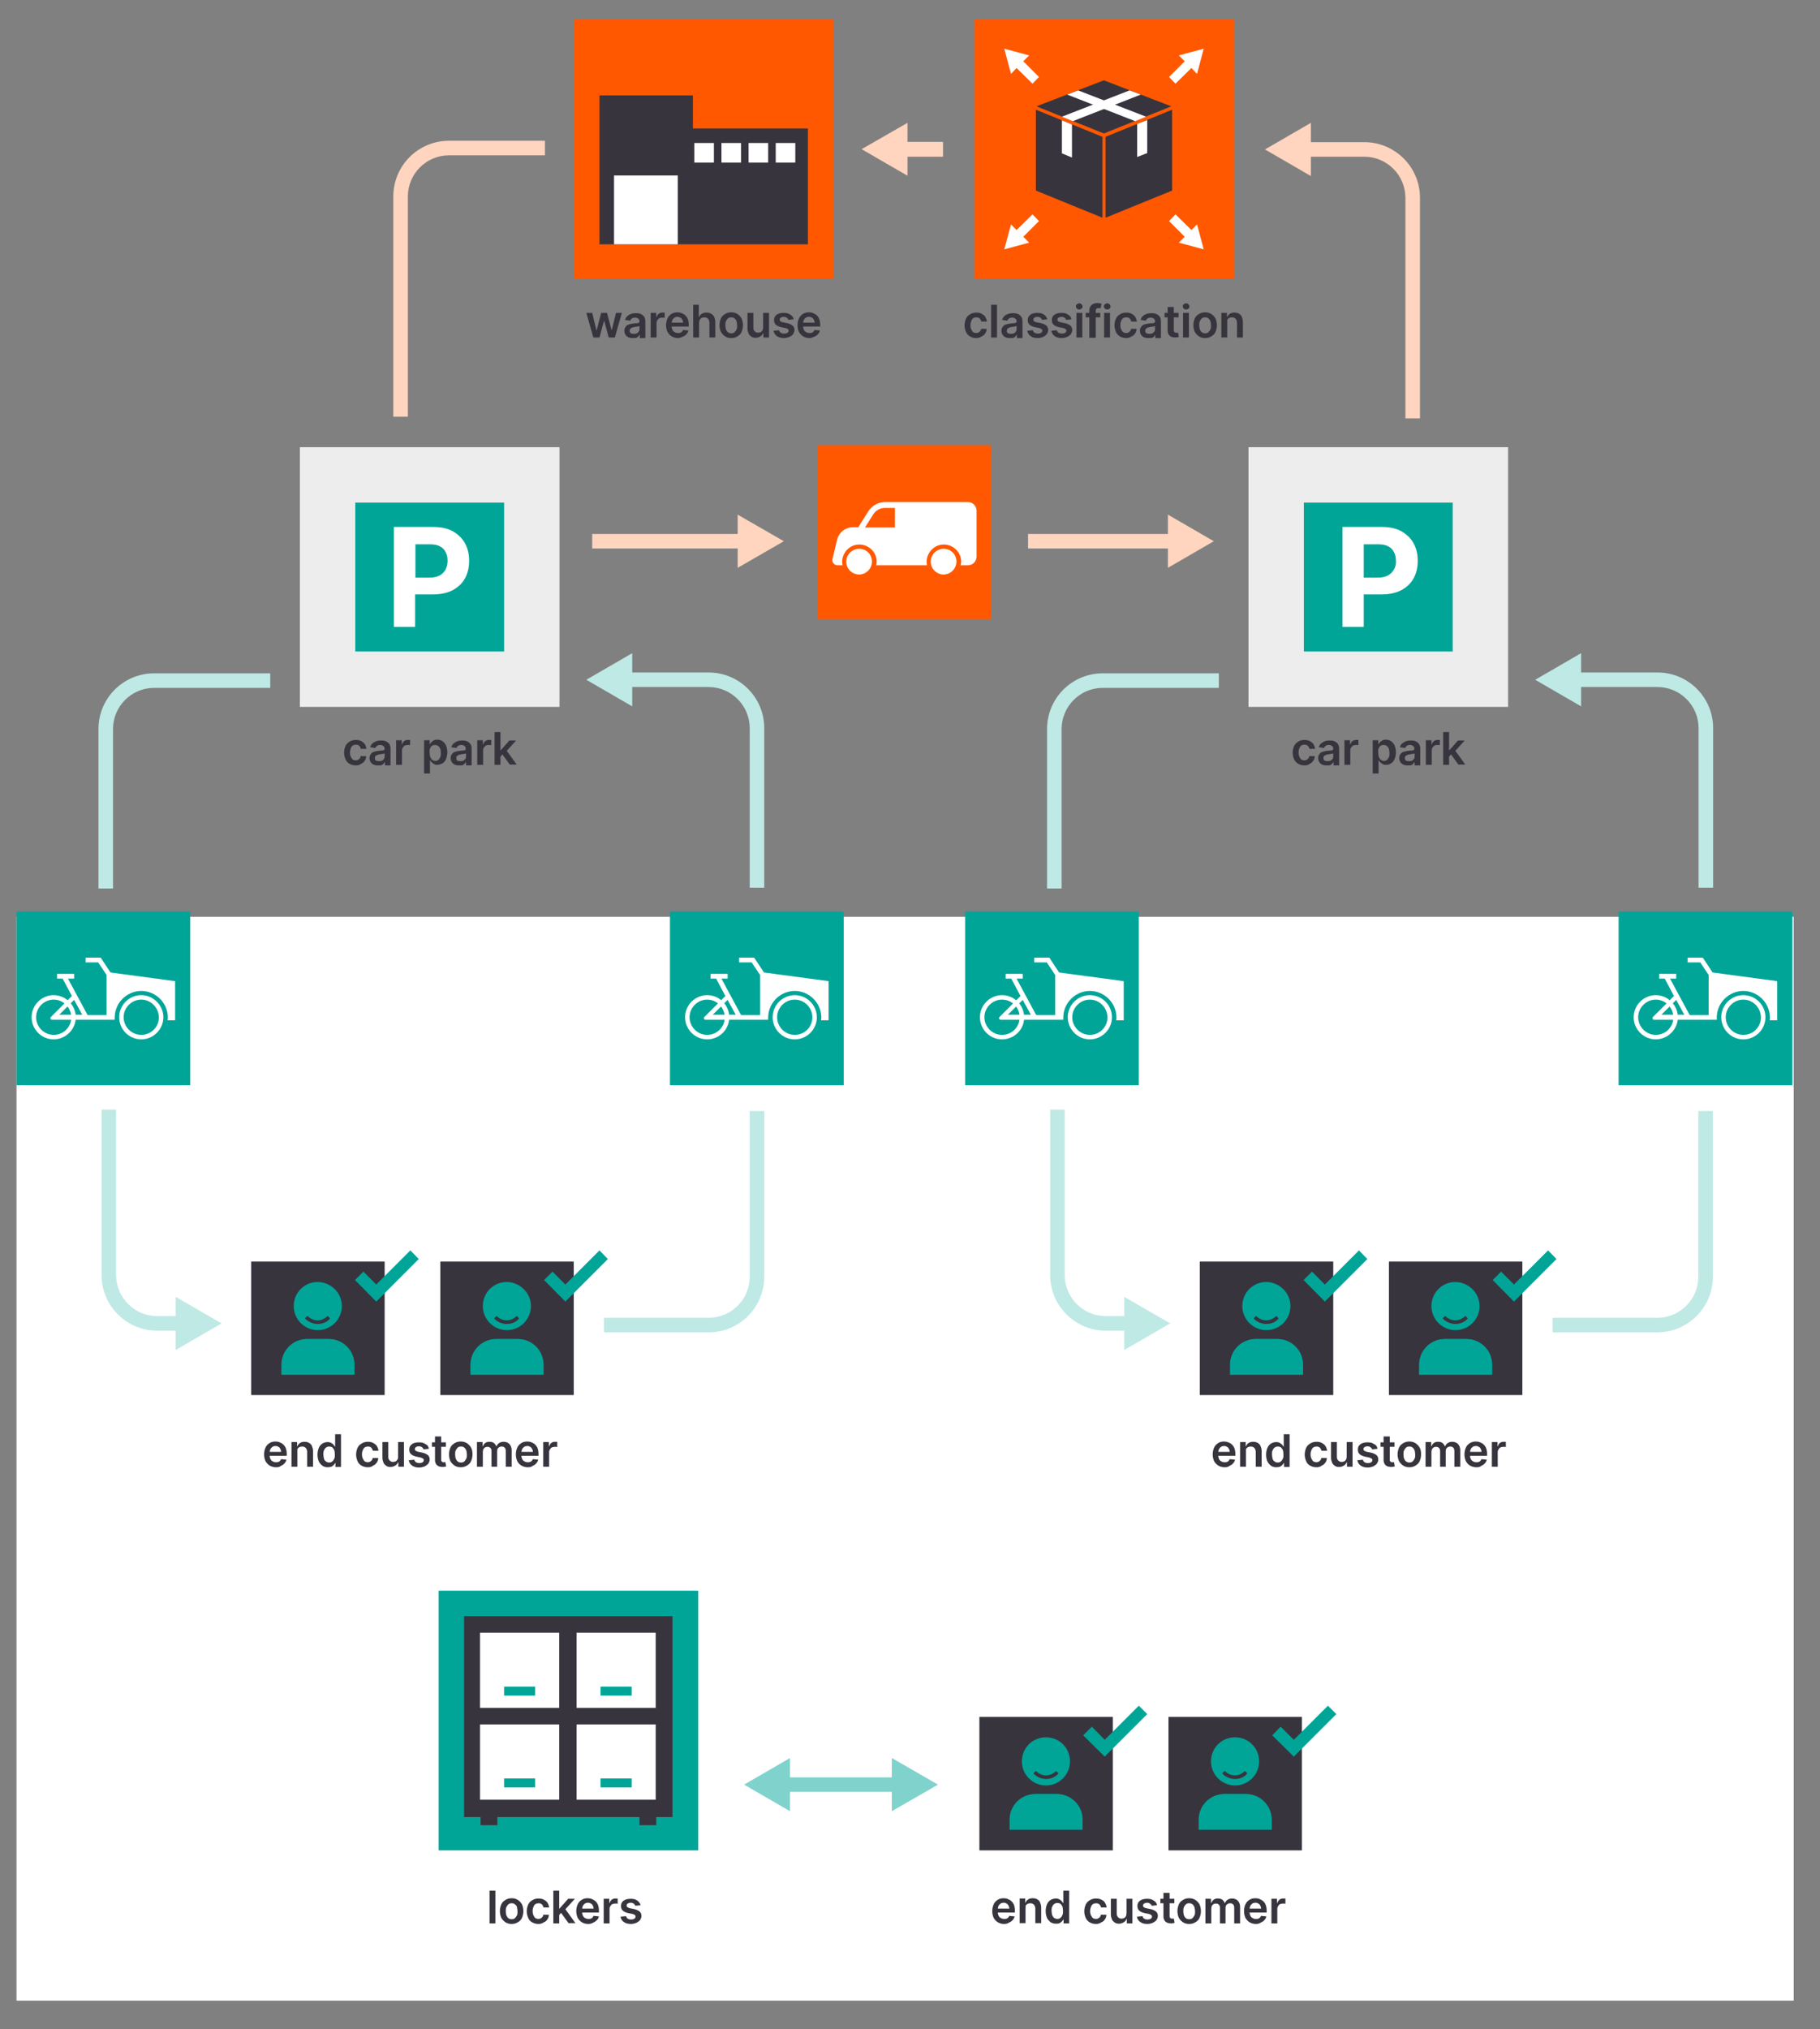 <?xml version="1.0" encoding="utf-8"?>
<!-- Generator: Adobe Illustrator 24.3.0, SVG Export Plug-In . SVG Version: 6.00 Build 0)  -->
<svg version="1.1" id="Capa_1" xmlns="http://www.w3.org/2000/svg" xmlns:xlink="http://www.w3.org/1999/xlink" x="0px" y="0px"
	 viewBox="0 0 650.6 725.1" style="enable-background:new 0 0 650.6 725.1;" xml:space="preserve">
<rect x="0" y="0" width="650.6" height="725.1" fill="#808080" stroke="none"/>
<style type="text/css">
	.st0{fill:#FFFFFF;}
	.st1{fill:#37343E;}
	.st2{clip-path:url(#SVGID_2_);fill:#00A598;}
	.st3{clip-path:url(#SVGID_2_);fill:#37343E;}
	.st4{fill:#00A598;}
	.st5{clip-path:url(#SVGID_4_);fill:#00A598;}
	.st6{clip-path:url(#SVGID_4_);fill:#37343E;}
	.st7{fill:#80D2CC;}
	.st8{fill:#FF5800;}
	.st9{clip-path:url(#SVGID_6_);fill:#FFD5BF;}
	.st10{fill:#FFD5BF;}
	.st11{clip-path:url(#SVGID_8_);fill:#FFFFFF;}
	.st12{clip-path:url(#SVGID_10_);fill:#FFFFFF;}
	.st13{fill:#EDEDED;}
	.st14{clip-path:url(#SVGID_12_);fill:#FFFFFF;}
	.st15{clip-path:url(#SVGID_14_);fill:#00A598;}
	.st16{clip-path:url(#SVGID_14_);fill:#37343E;}
	.st17{clip-path:url(#SVGID_16_);fill:#00A598;}
	.st18{clip-path:url(#SVGID_16_);fill:#37343E;}
	.st19{clip-path:url(#SVGID_18_);fill:#BFE9E5;}
	.st20{clip-path:url(#SVGID_20_);fill:#FFFFFF;}
	.st21{clip-path:url(#SVGID_22_);fill:#FFFFFF;}
	.st22{clip-path:url(#SVGID_24_);fill:#FFFFFF;}
	.st23{clip-path:url(#SVGID_26_);fill:#00A598;}
	.st24{clip-path:url(#SVGID_26_);fill:#37343E;}
	.st25{clip-path:url(#SVGID_28_);fill:#00A598;}
	.st26{clip-path:url(#SVGID_28_);fill:#37343E;}
	.st27{clip-path:url(#SVGID_30_);fill:#BFE9E5;}
	.st28{clip-path:url(#SVGID_32_);fill:#FFFFFF;}
</style>
<rect x="5.9" y="327.6" class="st0" width="635.3" height="387.3"/>
<rect x="350.1" y="613.5" class="st1" width="47.7" height="47.7"/>
<g>
	<defs>
		<rect id="SVGID_1_" x="5.9" y="6.9" width="635.3" height="708"/>
	</defs>
	<clipPath id="SVGID_2_">
		<use xlink:href="#SVGID_1_"  style="overflow:visible;"/>
	</clipPath>
	<path class="st2" d="M387,653.8h-26v-3.6c0-5,4.1-9.1,9.1-9.1h7.8c5,0,9.1,4.1,9.1,9.1V653.8z"/>
	<path class="st2" d="M382.5,629.4c0,4.7-3.8,8.6-8.6,8.6c-4.7,0-8.6-3.8-8.6-8.6s3.8-8.6,8.6-8.6
		C378.7,620.8,382.5,624.6,382.5,629.4"/>
	<path class="st2" d="M386.9,653.8h-26v-3.6c0-5,4.1-9.1,9.1-9.1h7.8c5,0,9.1,4.1,9.1,9.1V653.8z"/>
	<path class="st3" d="M374,635.7c-1.7,0-3.4-0.7-4.6-2l0.9-0.9c1,1,2.2,1.6,3.6,1.6c1.4,0,2.7-0.6,3.6-1.6l0.9,0.9
		C377.3,635,375.7,635.7,374,635.7"/>
</g>
<polygon class="st4" points="394.9,627.7 387.2,620.1 390.3,617 394.9,621.7 407.1,609.5 410.1,612.5 "/>
<rect x="417.7" y="613.5" class="st1" width="47.7" height="47.7"/>
<g>
	<defs>
		<rect id="SVGID_3_" x="5.9" y="6.9" width="635.3" height="708"/>
	</defs>
	<clipPath id="SVGID_4_">
		<use xlink:href="#SVGID_3_"  style="overflow:visible;"/>
	</clipPath>
	<path class="st5" d="M454.6,653.8h-26v-3.6c0-5,4.1-9.1,9.1-9.1h7.8c5,0,9.1,4.1,9.1,9.1V653.8z"/>
	<path class="st5" d="M450.1,629.4c0,4.7-3.8,8.6-8.6,8.6c-4.7,0-8.6-3.8-8.6-8.6s3.8-8.6,8.6-8.6
		C446.3,620.8,450.1,624.6,450.1,629.4"/>
	<path class="st5" d="M454.5,653.8h-26v-3.6c0-5,4.1-9.1,9.1-9.1h7.8c5,0,9.1,4.1,9.1,9.1V653.8z"/>
	<path class="st6" d="M441.5,635.7c-1.7,0-3.4-0.7-4.6-2l0.9-0.9c1,1,2.2,1.6,3.6,1.6c1.4,0,2.7-0.6,3.6-1.6l0.9,0.9
		C444.9,635,443.3,635.7,441.5,635.7"/>
</g>
<polygon class="st4" points="462.5,627.7 454.8,620.1 457.8,617 462.5,621.7 474.7,609.5 477.7,612.5 "/>
<g>
	<path class="st1" d="M359,687.5c-0.9,0-1.6-0.2-2.3-0.6c-0.6-0.4-1.1-0.9-1.5-1.6c-0.3-0.7-0.5-1.5-0.5-2.4c0-0.9,0.2-1.7,0.5-2.4
		c0.3-0.7,0.8-1.2,1.4-1.6c0.6-0.4,1.3-0.6,2.2-0.6c0.5,0,1.1,0.1,1.5,0.3c0.5,0.2,0.9,0.4,1.3,0.8c0.4,0.4,0.7,0.8,0.9,1.4
		c0.2,0.6,0.3,1.2,0.3,2v0.6h-7.2v-1.4h5.2c0-0.4-0.1-0.7-0.3-1.1c-0.2-0.3-0.4-0.6-0.7-0.7c-0.3-0.2-0.6-0.3-1-0.3
		c-0.4,0-0.8,0.1-1.1,0.3c-0.3,0.2-0.6,0.5-0.7,0.8c-0.2,0.3-0.3,0.7-0.3,1.1v1.2c0,0.5,0.1,0.9,0.3,1.3c0.2,0.4,0.4,0.6,0.8,0.8
		c0.3,0.2,0.7,0.3,1.2,0.3c0.3,0,0.6,0,0.8-0.1c0.2-0.1,0.5-0.2,0.6-0.4c0.2-0.2,0.3-0.4,0.4-0.6l1.9,0.2c-0.1,0.5-0.4,1-0.7,1.3
		c-0.3,0.4-0.8,0.7-1.3,0.9C360.3,687.3,359.7,687.5,359,687.5z"/>
	<path class="st1" d="M366.6,682.1v5.1h-2.1v-8.8h2v1.5h0.1c0.2-0.5,0.5-0.9,1-1.2c0.4-0.3,1-0.4,1.6-0.4c0.6,0,1.1,0.1,1.6,0.4
		c0.5,0.3,0.8,0.6,1,1.1c0.2,0.5,0.4,1.1,0.4,1.8v5.6h-2.1V682c0-0.6-0.2-1-0.5-1.4c-0.3-0.3-0.7-0.5-1.3-0.5c-0.4,0-0.7,0.1-1,0.2
		c-0.3,0.2-0.5,0.4-0.7,0.7C366.7,681.4,366.6,681.7,366.6,682.1z"/>
	<path class="st1" d="M377.4,687.4c-0.7,0-1.3-0.2-1.8-0.5c-0.5-0.4-1-0.9-1.3-1.5c-0.3-0.7-0.5-1.5-0.5-2.5c0-1,0.2-1.8,0.5-2.5
		c0.3-0.7,0.8-1.2,1.3-1.5c0.5-0.3,1.2-0.5,1.8-0.5c0.5,0,0.9,0.1,1.3,0.3s0.6,0.4,0.8,0.6c0.2,0.2,0.3,0.5,0.5,0.7h0.1v-4.4h2.1
		v11.7h-2v-1.4h-0.1c-0.1,0.2-0.3,0.4-0.5,0.7c-0.2,0.2-0.5,0.4-0.8,0.6C378.4,687.4,377.9,687.4,377.4,687.4z M378,685.7
		c0.4,0,0.8-0.1,1.1-0.4c0.3-0.2,0.5-0.6,0.7-1c0.2-0.4,0.2-0.9,0.2-1.5s-0.1-1.1-0.2-1.5c-0.2-0.4-0.4-0.7-0.7-1
		c-0.3-0.2-0.7-0.3-1.1-0.3c-0.5,0-0.8,0.1-1.2,0.4s-0.5,0.6-0.7,1c-0.2,0.4-0.2,0.9-0.2,1.4c0,0.5,0.1,1,0.2,1.5
		c0.2,0.4,0.4,0.8,0.7,1C377.2,685.6,377.6,685.7,378,685.7z"/>
	<path class="st1" d="M391.8,687.5c-0.9,0-1.6-0.2-2.3-0.6c-0.6-0.4-1.1-0.9-1.4-1.6c-0.3-0.7-0.5-1.5-0.5-2.3
		c0-0.9,0.2-1.7,0.5-2.4c0.3-0.7,0.8-1.2,1.5-1.6c0.6-0.4,1.4-0.6,2.2-0.6c0.7,0,1.3,0.1,1.9,0.4c0.6,0.3,1,0.6,1.3,1.1
		c0.3,0.5,0.5,1,0.6,1.7h-2c-0.1-0.4-0.3-0.8-0.6-1.1c-0.3-0.3-0.7-0.4-1.2-0.4c-0.4,0-0.8,0.1-1.1,0.3c-0.3,0.2-0.6,0.6-0.7,1
		c-0.2,0.4-0.3,0.9-0.3,1.5c0,0.6,0.1,1.1,0.3,1.5c0.2,0.4,0.4,0.8,0.7,1c0.3,0.2,0.7,0.3,1.1,0.3c0.3,0,0.6-0.1,0.8-0.2
		c0.2-0.1,0.4-0.3,0.6-0.5c0.2-0.2,0.3-0.5,0.3-0.8h2c0,0.6-0.2,1.2-0.5,1.6c-0.3,0.5-0.7,0.9-1.3,1.1
		C393.2,687.3,392.5,687.5,391.8,687.5z"/>
	<path class="st1" d="M402.7,683.6v-5.1h2.1v8.8h-2v-1.6h-0.1c-0.2,0.5-0.5,0.9-1,1.2c-0.5,0.3-1,0.5-1.7,0.5
		c-0.6,0-1.1-0.1-1.5-0.4s-0.8-0.6-1-1.1c-0.2-0.5-0.4-1.1-0.4-1.8v-5.6h2.1v5.3c0,0.6,0.2,1,0.5,1.3c0.3,0.3,0.7,0.5,1.2,0.5
		c0.3,0,0.6-0.1,0.9-0.2c0.3-0.1,0.5-0.4,0.7-0.7C402.6,684.4,402.7,684,402.7,683.6z"/>
	<path class="st1" d="M413.6,680.8l-1.9,0.2c-0.1-0.2-0.1-0.4-0.3-0.5s-0.3-0.3-0.5-0.4c-0.2-0.1-0.5-0.2-0.8-0.2
		c-0.4,0-0.8,0.1-1.1,0.3c-0.3,0.2-0.4,0.4-0.4,0.7c0,0.3,0.1,0.5,0.3,0.6c0.2,0.2,0.5,0.3,1,0.4l1.5,0.3c0.8,0.2,1.4,0.5,1.9,0.9
		c0.4,0.4,0.6,0.9,0.6,1.5c0,0.6-0.2,1-0.5,1.5c-0.3,0.4-0.8,0.7-1.3,1c-0.6,0.2-1.2,0.4-1.9,0.4c-1.1,0-1.9-0.2-2.6-0.7
		c-0.7-0.5-1-1.1-1.2-1.9l2-0.2c0.1,0.4,0.3,0.7,0.6,0.9c0.3,0.2,0.7,0.3,1.2,0.3c0.5,0,0.9-0.1,1.2-0.3c0.3-0.2,0.4-0.5,0.4-0.7
		c0-0.3-0.1-0.5-0.3-0.6c-0.2-0.2-0.5-0.3-0.9-0.4l-1.5-0.3c-0.8-0.2-1.5-0.5-1.9-0.9c-0.4-0.4-0.6-0.9-0.6-1.6c0-0.5,0.1-1,0.4-1.4
		c0.3-0.4,0.7-0.7,1.2-0.9c0.5-0.2,1.2-0.3,1.9-0.3c1,0,1.8,0.2,2.4,0.7C413.1,679.5,413.5,680.1,413.6,680.8z"/>
	<path class="st1" d="M419.8,678.5v1.6h-5v-1.6H419.8z M416,676.4h2.1v8.2c0,0.3,0,0.5,0.1,0.6c0.1,0.1,0.2,0.2,0.3,0.3
		c0.1,0.1,0.3,0.1,0.5,0.1c0.1,0,0.2,0,0.4,0c0.1,0,0.2,0,0.2-0.1l0.3,1.6c-0.1,0-0.3,0.1-0.5,0.1c-0.2,0-0.5,0.1-0.7,0.1
		c-0.5,0-1-0.1-1.4-0.2c-0.4-0.2-0.7-0.4-1-0.8c-0.2-0.4-0.4-0.8-0.4-1.4V676.4z"/>
	<path class="st1" d="M425.1,687.5c-0.9,0-1.6-0.2-2.2-0.6c-0.6-0.4-1.1-0.9-1.5-1.6c-0.3-0.7-0.5-1.5-0.5-2.4s0.2-1.7,0.5-2.4
		c0.3-0.7,0.8-1.2,1.5-1.6c0.6-0.4,1.4-0.6,2.2-0.6s1.6,0.2,2.2,0.6c0.6,0.4,1.1,0.9,1.5,1.6c0.3,0.7,0.5,1.5,0.5,2.4
		s-0.2,1.7-0.5,2.4c-0.3,0.7-0.8,1.2-1.5,1.6C426.7,687.3,425.9,687.5,425.1,687.5z M425.1,685.8c0.5,0,0.9-0.1,1.2-0.4
		c0.3-0.3,0.5-0.6,0.7-1c0.2-0.4,0.2-0.9,0.2-1.4c0-0.5-0.1-1-0.2-1.5c-0.2-0.4-0.4-0.8-0.7-1c-0.3-0.3-0.7-0.4-1.2-0.4
		c-0.5,0-0.9,0.1-1.2,0.4c-0.3,0.3-0.5,0.6-0.7,1c-0.2,0.4-0.2,0.9-0.2,1.5c0,0.5,0.1,1,0.2,1.4c0.2,0.4,0.4,0.8,0.7,1
		C424.2,685.7,424.6,685.8,425.1,685.8z"/>
	<path class="st1" d="M430.9,687.3v-8.8h2v1.5h0.1c0.2-0.5,0.5-0.9,0.9-1.2c0.4-0.3,0.9-0.4,1.5-0.4c0.6,0,1.1,0.1,1.5,0.4
		c0.4,0.3,0.7,0.7,0.9,1.2h0.1c0.2-0.5,0.5-0.9,1-1.2c0.5-0.3,1-0.4,1.6-0.4c0.8,0,1.5,0.3,2,0.8c0.5,0.5,0.8,1.3,0.8,2.2v5.9h-2.1
		v-5.6c0-0.5-0.1-0.9-0.4-1.2c-0.3-0.3-0.6-0.4-1.1-0.4c-0.5,0-0.9,0.2-1.2,0.5c-0.3,0.3-0.4,0.7-0.4,1.2v5.5h-2v-5.6
		c0-0.5-0.1-0.8-0.4-1.1c-0.3-0.3-0.6-0.4-1.1-0.4c-0.3,0-0.6,0.1-0.8,0.2c-0.2,0.1-0.4,0.4-0.6,0.6c-0.1,0.3-0.2,0.6-0.2,1v5.3
		H430.9z"/>
	<path class="st1" d="M449,687.5c-0.9,0-1.6-0.2-2.3-0.6c-0.6-0.4-1.1-0.9-1.5-1.6c-0.3-0.7-0.5-1.5-0.5-2.4c0-0.9,0.2-1.7,0.5-2.4
		c0.3-0.7,0.8-1.2,1.4-1.6c0.6-0.4,1.3-0.6,2.2-0.6c0.5,0,1.1,0.1,1.5,0.3s0.9,0.4,1.3,0.8c0.4,0.4,0.7,0.8,0.9,1.4
		c0.2,0.6,0.3,1.2,0.3,2v0.6h-7.2v-1.4h5.2c0-0.4-0.1-0.7-0.3-1.1s-0.4-0.6-0.7-0.7c-0.3-0.2-0.6-0.3-1-0.3c-0.4,0-0.8,0.1-1.1,0.3
		c-0.3,0.2-0.6,0.5-0.7,0.8c-0.2,0.3-0.3,0.7-0.3,1.1v1.2c0,0.5,0.1,0.9,0.3,1.3c0.2,0.4,0.4,0.6,0.8,0.8c0.3,0.2,0.7,0.3,1.2,0.3
		c0.3,0,0.6,0,0.8-0.1s0.5-0.2,0.6-0.4c0.2-0.2,0.3-0.4,0.4-0.6l1.9,0.2c-0.1,0.5-0.4,1-0.7,1.3c-0.3,0.4-0.8,0.7-1.3,0.9
		C450.3,687.3,449.7,687.5,449,687.5z"/>
	<path class="st1" d="M454.5,687.3v-8.8h2v1.5h0.1c0.2-0.5,0.4-0.9,0.8-1.2s0.8-0.4,1.3-0.4c0.1,0,0.2,0,0.4,0c0.1,0,0.3,0,0.4,0
		v1.9c-0.1,0-0.2-0.1-0.4-0.1s-0.4,0-0.5,0c-0.4,0-0.7,0.1-1,0.2s-0.5,0.4-0.7,0.7c-0.2,0.3-0.3,0.6-0.3,1v5.2H454.5z"/>
</g>
<g>
	<path class="st1" d="M177.1,675.6v11.7H175v-11.7H177.1z"/>
	<path class="st1" d="M182.9,687.5c-0.9,0-1.6-0.2-2.2-0.6c-0.6-0.4-1.1-0.9-1.5-1.6c-0.3-0.7-0.5-1.5-0.5-2.4s0.2-1.7,0.5-2.4
		c0.3-0.7,0.8-1.2,1.5-1.6c0.6-0.4,1.4-0.6,2.2-0.6s1.6,0.2,2.2,0.6c0.6,0.4,1.1,0.9,1.5,1.6c0.3,0.7,0.5,1.5,0.5,2.4
		s-0.2,1.7-0.5,2.4c-0.3,0.7-0.8,1.2-1.5,1.6C184.5,687.3,183.7,687.5,182.9,687.5z M182.9,685.8c0.5,0,0.9-0.1,1.2-0.4
		c0.3-0.3,0.5-0.6,0.7-1c0.2-0.4,0.2-0.9,0.2-1.4c0-0.5-0.1-1-0.2-1.5s-0.4-0.8-0.7-1c-0.3-0.3-0.7-0.4-1.2-0.4
		c-0.5,0-0.9,0.1-1.2,0.4c-0.3,0.3-0.5,0.6-0.7,1c-0.2,0.4-0.2,0.9-0.2,1.5c0,0.5,0.1,1,0.2,1.4c0.2,0.4,0.4,0.8,0.7,1
		C182,685.7,182.4,685.8,182.9,685.8z"/>
	<path class="st1" d="M192.5,687.5c-0.9,0-1.6-0.2-2.3-0.6s-1.1-0.9-1.4-1.6c-0.3-0.7-0.5-1.5-0.5-2.3c0-0.9,0.2-1.7,0.5-2.4
		c0.3-0.7,0.8-1.2,1.5-1.6c0.6-0.4,1.4-0.6,2.2-0.6c0.7,0,1.3,0.1,1.9,0.4c0.5,0.3,1,0.6,1.3,1.1c0.3,0.5,0.5,1,0.6,1.7h-2
		c-0.1-0.4-0.3-0.8-0.6-1.1c-0.3-0.3-0.7-0.4-1.2-0.4c-0.4,0-0.8,0.1-1.1,0.3c-0.3,0.2-0.6,0.6-0.7,1c-0.2,0.4-0.3,0.9-0.3,1.5
		c0,0.6,0.1,1.1,0.3,1.5s0.4,0.8,0.7,1c0.3,0.2,0.7,0.3,1.1,0.3c0.3,0,0.6-0.1,0.8-0.2c0.2-0.1,0.4-0.3,0.6-0.5
		c0.2-0.2,0.3-0.5,0.3-0.8h2c0,0.6-0.2,1.2-0.5,1.6c-0.3,0.5-0.7,0.9-1.3,1.1C193.9,687.3,193.2,687.5,192.5,687.5z"/>
	<path class="st1" d="M197.8,687.3v-11.7h2.1v11.7H197.8z M199.7,684.5l0-2.5h0.3l3.1-3.5h2.4l-3.9,4.3h-0.4L199.7,684.5z
		 M203.3,687.3l-2.9-4l1.4-1.5l3.9,5.4H203.3z"/>
	<path class="st1" d="M210.3,687.5c-0.9,0-1.6-0.2-2.3-0.6c-0.6-0.4-1.1-0.9-1.5-1.6c-0.3-0.7-0.5-1.5-0.5-2.4
		c0-0.9,0.2-1.7,0.5-2.4c0.3-0.7,0.8-1.2,1.4-1.6c0.6-0.4,1.3-0.6,2.2-0.6c0.5,0,1.1,0.1,1.5,0.3s0.9,0.4,1.3,0.8
		c0.4,0.4,0.7,0.8,0.9,1.4s0.3,1.2,0.3,2v0.6H207v-1.4h5.2c0-0.4-0.1-0.7-0.3-1.1s-0.4-0.6-0.7-0.7c-0.3-0.2-0.6-0.3-1-0.3
		c-0.4,0-0.8,0.1-1.1,0.3c-0.3,0.2-0.6,0.5-0.7,0.8c-0.2,0.3-0.3,0.7-0.3,1.1v1.2c0,0.5,0.1,0.9,0.3,1.3s0.4,0.6,0.8,0.8
		c0.3,0.2,0.7,0.3,1.2,0.3c0.3,0,0.6,0,0.8-0.1c0.2-0.1,0.5-0.2,0.6-0.4c0.2-0.2,0.3-0.4,0.4-0.6l1.9,0.2c-0.1,0.5-0.4,1-0.7,1.3
		s-0.8,0.7-1.3,0.9C211.6,687.3,211,687.5,210.3,687.5z"/>
	<path class="st1" d="M215.8,687.3v-8.8h2v1.5h0.1c0.2-0.5,0.4-0.9,0.8-1.2c0.4-0.3,0.8-0.4,1.3-0.4c0.1,0,0.2,0,0.4,0
		c0.1,0,0.3,0,0.4,0v1.9c-0.1,0-0.2-0.1-0.4-0.1s-0.4,0-0.5,0c-0.4,0-0.7,0.1-1,0.2s-0.5,0.4-0.7,0.7c-0.2,0.3-0.3,0.6-0.3,1v5.2
		H215.8z"/>
	<path class="st1" d="M229,680.8l-1.9,0.2c-0.1-0.2-0.1-0.4-0.3-0.5c-0.1-0.2-0.3-0.3-0.5-0.4s-0.5-0.2-0.8-0.2
		c-0.4,0-0.8,0.1-1.1,0.3s-0.4,0.4-0.4,0.7c0,0.3,0.1,0.5,0.3,0.6s0.5,0.3,1,0.4l1.5,0.3c0.8,0.2,1.4,0.5,1.9,0.9
		c0.4,0.4,0.6,0.9,0.6,1.5c0,0.6-0.2,1-0.5,1.5c-0.3,0.4-0.8,0.7-1.3,1c-0.6,0.2-1.2,0.4-1.9,0.4c-1.1,0-1.9-0.2-2.6-0.7
		c-0.7-0.5-1-1.1-1.2-1.9l2-0.2c0.1,0.4,0.3,0.7,0.6,0.9c0.3,0.2,0.7,0.3,1.2,0.3c0.5,0,0.9-0.1,1.2-0.3s0.4-0.5,0.4-0.7
		c0-0.3-0.1-0.5-0.3-0.6c-0.2-0.2-0.5-0.3-0.9-0.4l-1.5-0.3c-0.8-0.2-1.5-0.5-1.9-0.9s-0.6-0.9-0.6-1.6c0-0.5,0.1-1,0.4-1.4
		s0.7-0.7,1.2-0.9s1.2-0.3,1.9-0.3c1,0,1.8,0.2,2.4,0.7S228.8,680.1,229,680.8z"/>
</g>
<rect x="156.8" y="568.4" class="st4" width="92.8" height="92.8"/>
<rect x="165.9" y="577.5" class="st1" width="74.5" height="71.8"/>
<rect x="171.8" y="647.7" class="st1" width="6" height="4.5"/>
<rect x="228.6" y="647.7" class="st1" width="6" height="4.5"/>
<rect x="171.6" y="583.4" class="st0" width="28.3" height="26.9"/>
<rect x="180.2" y="602.7" class="st4" width="11.1" height="3.2"/>
<rect x="206.1" y="583.4" class="st0" width="28.3" height="26.9"/>
<rect x="214.7" y="602.7" class="st4" width="11.1" height="3.2"/>
<rect x="171.6" y="616.2" class="st0" width="28.3" height="26.9"/>
<rect x="180.2" y="635.5" class="st4" width="11.1" height="3.2"/>
<rect x="206.1" y="616.2" class="st0" width="28.3" height="26.9"/>
<rect x="214.7" y="635.5" class="st4" width="11.1" height="3.2"/>
<polygon class="st7" points="318.8,628.2 318.8,635.1 295.8,635.1 282.4,635.1 282.4,628.2 266,637.7 282.4,647.2 282.4,640.3 
	326.2,640.3 318.8,640.3 318.8,647.2 335.3,637.7 "/>
<g>
	<path class="st1" d="M212.1,120.6l-2.5-8.8h2.1l1.5,6.2h0.1l1.6-6.2h2.1l1.6,6.1h0.1l1.5-6.1h2.1l-2.5,8.8h-2.2l-1.6-5.9h-0.1
		l-1.6,5.9H212.1z"/>
	<path class="st1" d="M226.1,120.8c-0.6,0-1.1-0.1-1.5-0.3c-0.4-0.2-0.8-0.5-1-0.9c-0.3-0.4-0.4-0.9-0.4-1.4c0-0.5,0.1-0.9,0.3-1.2
		c0.2-0.3,0.4-0.6,0.7-0.8s0.7-0.3,1.1-0.4s0.8-0.2,1.2-0.2c0.5-0.1,0.9-0.1,1.2-0.1c0.3,0,0.6-0.1,0.7-0.2c0.1-0.1,0.2-0.2,0.2-0.4
		v0c0-0.4-0.1-0.8-0.4-1c-0.3-0.2-0.6-0.4-1.1-0.4c-0.5,0-0.9,0.1-1.2,0.3c-0.3,0.2-0.5,0.5-0.6,0.8l-1.9-0.3c0.2-0.5,0.4-1,0.8-1.3
		c0.4-0.4,0.8-0.6,1.3-0.8s1.1-0.3,1.7-0.3c0.4,0,0.8,0,1.3,0.1c0.4,0.1,0.8,0.3,1.1,0.5c0.3,0.2,0.6,0.5,0.8,0.9s0.3,0.9,0.3,1.5
		v5.9h-2v-1.2h-0.1c-0.1,0.2-0.3,0.5-0.5,0.7c-0.2,0.2-0.5,0.4-0.9,0.5C226.9,120.7,226.5,120.8,226.1,120.8z M226.6,119.3
		c0.4,0,0.8-0.1,1.1-0.2c0.3-0.2,0.5-0.4,0.7-0.7c0.2-0.3,0.2-0.6,0.2-0.9v-1c-0.1,0.1-0.2,0.1-0.3,0.1c-0.2,0-0.3,0.1-0.5,0.1
		s-0.4,0.1-0.6,0.1s-0.3,0-0.5,0.1c-0.3,0-0.6,0.1-0.8,0.2c-0.2,0.1-0.4,0.2-0.6,0.4c-0.1,0.2-0.2,0.4-0.2,0.7
		c0,0.4,0.1,0.7,0.4,0.9C225.8,119.2,226.2,119.3,226.6,119.3z"/>
	<path class="st1" d="M232.6,120.6v-8.8h2v1.5h0.1c0.2-0.5,0.4-0.9,0.8-1.2c0.4-0.3,0.8-0.4,1.3-0.4c0.1,0,0.2,0,0.4,0
		c0.1,0,0.3,0,0.4,0v1.9c-0.1,0-0.2-0.1-0.4-0.1c-0.2,0-0.4,0-0.5,0c-0.4,0-0.7,0.1-1,0.2c-0.3,0.2-0.5,0.4-0.7,0.7s-0.3,0.6-0.3,1
		v5.2H232.6z"/>
	<path class="st1" d="M242.4,120.8c-0.9,0-1.6-0.2-2.3-0.6c-0.6-0.4-1.1-0.9-1.5-1.6c-0.3-0.7-0.5-1.5-0.5-2.4
		c0-0.9,0.2-1.7,0.5-2.4c0.3-0.7,0.8-1.2,1.4-1.6c0.6-0.4,1.3-0.6,2.2-0.6c0.5,0,1.1,0.1,1.5,0.3s0.9,0.4,1.3,0.8
		c0.4,0.4,0.7,0.8,0.9,1.4c0.2,0.6,0.3,1.2,0.3,2v0.6h-7.2v-1.4h5.2c0-0.4-0.1-0.7-0.3-1.1c-0.2-0.3-0.4-0.6-0.7-0.7s-0.6-0.3-1-0.3
		c-0.4,0-0.8,0.1-1.1,0.3c-0.3,0.2-0.6,0.5-0.7,0.8s-0.3,0.7-0.3,1.1v1.2c0,0.5,0.1,0.9,0.3,1.3c0.2,0.4,0.4,0.6,0.8,0.8
		c0.3,0.2,0.7,0.3,1.2,0.3c0.3,0,0.6,0,0.8-0.1c0.2-0.1,0.5-0.2,0.6-0.4c0.2-0.2,0.3-0.4,0.4-0.6l1.9,0.2c-0.1,0.5-0.4,1-0.7,1.3
		c-0.3,0.4-0.8,0.7-1.3,0.9S243.1,120.8,242.4,120.8z"/>
	<path class="st1" d="M249.9,115.5v5.1h-2.1v-11.7h2v4.4h0.1c0.2-0.5,0.5-0.9,1-1.2c0.4-0.3,1-0.4,1.7-0.4c0.6,0,1.1,0.1,1.6,0.4
		s0.8,0.6,1.1,1.1c0.2,0.5,0.4,1.1,0.4,1.8v5.6h-2.1v-5.3c0-0.6-0.2-1-0.5-1.4c-0.3-0.3-0.7-0.5-1.3-0.5c-0.4,0-0.7,0.1-1,0.2
		c-0.3,0.2-0.5,0.4-0.7,0.7C250,114.7,249.9,115,249.9,115.5z"/>
	<path class="st1" d="M261.4,120.8c-0.9,0-1.6-0.2-2.2-0.6c-0.6-0.4-1.1-0.9-1.5-1.6c-0.3-0.7-0.5-1.5-0.5-2.4
		c0-0.9,0.2-1.7,0.5-2.4c0.3-0.7,0.8-1.2,1.5-1.6c0.6-0.4,1.4-0.6,2.2-0.6s1.6,0.2,2.2,0.6c0.6,0.4,1.1,0.9,1.5,1.6
		c0.3,0.7,0.5,1.5,0.5,2.4c0,0.9-0.2,1.7-0.5,2.4c-0.3,0.7-0.8,1.2-1.5,1.6C263,120.6,262.3,120.8,261.4,120.8z M261.4,119.1
		c0.5,0,0.9-0.1,1.2-0.4c0.3-0.3,0.5-0.6,0.7-1c0.2-0.4,0.2-0.9,0.2-1.4c0-0.5-0.1-1-0.2-1.5c-0.2-0.4-0.4-0.8-0.7-1
		c-0.3-0.3-0.7-0.4-1.2-0.4c-0.5,0-0.9,0.1-1.2,0.4c-0.3,0.3-0.5,0.6-0.7,1c-0.2,0.4-0.2,0.9-0.2,1.5c0,0.5,0.1,1,0.2,1.4
		c0.2,0.4,0.4,0.8,0.7,1C260.5,119,260.9,119.1,261.4,119.1z"/>
	<path class="st1" d="M272.8,116.9v-5.1h2.1v8.8h-2V119h-0.1c-0.2,0.5-0.5,0.9-1,1.2c-0.5,0.3-1,0.5-1.7,0.5c-0.6,0-1.1-0.1-1.5-0.4
		c-0.4-0.3-0.8-0.6-1-1.1c-0.2-0.5-0.4-1.1-0.4-1.8v-5.6h2.1v5.3c0,0.6,0.2,1,0.5,1.3c0.3,0.3,0.7,0.5,1.2,0.5
		c0.3,0,0.6-0.1,0.9-0.2c0.3-0.1,0.5-0.4,0.7-0.7C272.7,117.7,272.8,117.4,272.8,116.9z"/>
	<path class="st1" d="M283.7,114.1l-1.9,0.2c-0.1-0.2-0.1-0.4-0.3-0.5c-0.1-0.2-0.3-0.3-0.5-0.4s-0.5-0.2-0.8-0.2
		c-0.4,0-0.8,0.1-1.1,0.3c-0.3,0.2-0.4,0.4-0.4,0.7c0,0.3,0.1,0.5,0.3,0.6c0.2,0.2,0.5,0.3,1,0.4l1.5,0.3c0.8,0.2,1.4,0.5,1.9,0.9
		c0.4,0.4,0.6,0.9,0.6,1.5c0,0.6-0.2,1-0.5,1.5s-0.8,0.7-1.3,1c-0.6,0.2-1.2,0.4-1.9,0.4c-1.1,0-1.9-0.2-2.6-0.7s-1-1.1-1.2-1.9
		l2-0.2c0.1,0.4,0.3,0.7,0.6,0.9c0.3,0.2,0.7,0.3,1.2,0.3c0.5,0,0.9-0.1,1.2-0.3c0.3-0.2,0.4-0.5,0.4-0.7c0-0.3-0.1-0.5-0.3-0.6
		c-0.2-0.2-0.5-0.3-0.9-0.4l-1.5-0.3c-0.8-0.2-1.5-0.5-1.9-0.9s-0.6-0.9-0.6-1.6c0-0.5,0.1-1,0.4-1.4c0.3-0.4,0.7-0.7,1.2-0.9
		c0.5-0.2,1.2-0.3,1.9-0.3c1,0,1.8,0.2,2.4,0.7C283.2,112.8,283.6,113.4,283.7,114.1z"/>
	<path class="st1" d="M289.4,120.8c-0.9,0-1.6-0.2-2.3-0.6c-0.6-0.4-1.1-0.9-1.5-1.6c-0.3-0.7-0.5-1.5-0.5-2.4
		c0-0.9,0.2-1.7,0.5-2.4c0.3-0.7,0.8-1.2,1.4-1.6c0.6-0.4,1.3-0.6,2.2-0.6c0.5,0,1.1,0.1,1.5,0.3s0.9,0.4,1.3,0.8
		c0.4,0.4,0.7,0.8,0.9,1.4c0.2,0.6,0.3,1.2,0.3,2v0.6h-7.2v-1.4h5.2c0-0.4-0.1-0.7-0.3-1.1c-0.2-0.3-0.4-0.6-0.7-0.7
		c-0.3-0.2-0.6-0.3-1-0.3c-0.4,0-0.8,0.1-1.1,0.3c-0.3,0.2-0.6,0.5-0.7,0.8c-0.2,0.3-0.3,0.7-0.3,1.1v1.2c0,0.5,0.1,0.9,0.3,1.3
		c0.2,0.4,0.4,0.6,0.8,0.8c0.3,0.2,0.7,0.3,1.2,0.3c0.3,0,0.6,0,0.8-0.1c0.2-0.1,0.5-0.2,0.6-0.4c0.2-0.2,0.3-0.4,0.4-0.6l1.9,0.2
		c-0.1,0.5-0.4,1-0.7,1.3c-0.3,0.4-0.8,0.7-1.3,0.9S290.1,120.8,289.4,120.8z"/>
</g>
<rect x="205.1" y="6.9" class="st8" width="92.8" height="92.8"/>
<polygon class="st1" points="214.3,34.1 214.3,87.3 288.8,87.3 288.8,45.9 247.7,45.9 247.7,34.1 "/>
<rect x="219.5" y="62.7" class="st0" width="22.8" height="24.6"/>
<rect x="248.2" y="51.1" class="st0" width="7" height="7"/>
<rect x="257.9" y="51.1" class="st0" width="7" height="7"/>
<rect x="267.6" y="51.1" class="st0" width="7" height="7"/>
<rect x="277.3" y="51.1" class="st0" width="7" height="7"/>
<g>
	<path class="st1" d="M349,120.8c-0.9,0-1.6-0.2-2.3-0.6c-0.6-0.4-1.1-0.9-1.4-1.6c-0.3-0.7-0.5-1.5-0.5-2.3c0-0.9,0.2-1.7,0.5-2.4
		c0.3-0.7,0.8-1.2,1.5-1.6c0.6-0.4,1.4-0.6,2.2-0.6c0.7,0,1.3,0.1,1.9,0.4c0.5,0.3,1,0.6,1.3,1.1c0.3,0.5,0.5,1,0.6,1.7h-2
		c-0.1-0.4-0.3-0.8-0.6-1.1c-0.3-0.3-0.7-0.4-1.2-0.4c-0.4,0-0.8,0.1-1.1,0.3s-0.6,0.6-0.7,1s-0.3,0.9-0.3,1.5
		c0,0.6,0.1,1.1,0.3,1.5c0.2,0.4,0.4,0.8,0.7,1c0.3,0.2,0.7,0.3,1.1,0.3c0.3,0,0.6-0.1,0.8-0.2c0.2-0.1,0.4-0.3,0.6-0.5
		c0.2-0.2,0.3-0.5,0.3-0.8h2c0,0.6-0.2,1.2-0.5,1.6c-0.3,0.5-0.7,0.9-1.3,1.1C350.4,120.6,349.7,120.8,349,120.8z"/>
	<path class="st1" d="M356.4,108.9v11.7h-2.1v-11.7H356.4z"/>
	<path class="st1" d="M360.9,120.8c-0.6,0-1.1-0.1-1.5-0.3c-0.4-0.2-0.8-0.5-1-0.9c-0.3-0.4-0.4-0.9-0.4-1.4c0-0.5,0.1-0.9,0.3-1.2
		c0.2-0.3,0.4-0.6,0.7-0.8c0.3-0.2,0.7-0.3,1.1-0.4c0.4-0.1,0.8-0.2,1.2-0.2c0.5-0.1,0.9-0.1,1.2-0.1c0.3,0,0.6-0.1,0.7-0.2
		c0.1-0.1,0.2-0.2,0.2-0.4v0c0-0.4-0.1-0.8-0.4-1c-0.3-0.2-0.6-0.4-1.1-0.4c-0.5,0-0.9,0.1-1.2,0.3c-0.3,0.2-0.5,0.5-0.6,0.8
		l-1.9-0.3c0.2-0.5,0.4-1,0.8-1.3c0.3-0.4,0.8-0.6,1.3-0.8c0.5-0.2,1.1-0.3,1.7-0.3c0.4,0,0.8,0,1.3,0.1c0.4,0.1,0.8,0.3,1.1,0.5
		c0.3,0.2,0.6,0.5,0.8,0.9c0.2,0.4,0.3,0.9,0.3,1.5v5.9h-2v-1.2h-0.1c-0.1,0.2-0.3,0.5-0.5,0.7c-0.2,0.2-0.5,0.4-0.9,0.5
		C361.7,120.7,361.3,120.8,360.9,120.8z M361.4,119.3c0.4,0,0.8-0.1,1.1-0.2c0.3-0.2,0.5-0.4,0.7-0.7c0.2-0.3,0.2-0.6,0.2-0.9v-1
		c-0.1,0.1-0.2,0.1-0.3,0.1c-0.2,0-0.3,0.1-0.5,0.1c-0.2,0-0.4,0.1-0.6,0.1c-0.2,0-0.3,0-0.5,0.1c-0.3,0-0.6,0.1-0.8,0.2
		c-0.2,0.1-0.4,0.2-0.6,0.4c-0.1,0.2-0.2,0.4-0.2,0.7c0,0.4,0.1,0.7,0.4,0.9C360.6,119.2,361,119.3,361.4,119.3z"/>
	<path class="st1" d="M374.4,114.1l-1.9,0.2c-0.1-0.2-0.1-0.4-0.3-0.5c-0.1-0.2-0.3-0.3-0.5-0.4c-0.2-0.1-0.5-0.2-0.8-0.2
		c-0.4,0-0.8,0.1-1.1,0.3c-0.3,0.2-0.4,0.4-0.4,0.7c0,0.3,0.1,0.5,0.3,0.6c0.2,0.2,0.5,0.3,1,0.4l1.5,0.3c0.8,0.2,1.4,0.5,1.9,0.9
		c0.4,0.4,0.6,0.9,0.6,1.5c0,0.6-0.2,1-0.5,1.5c-0.3,0.4-0.8,0.7-1.3,1c-0.6,0.2-1.2,0.4-1.9,0.4c-1.1,0-1.9-0.2-2.6-0.7
		c-0.7-0.5-1-1.1-1.2-1.9l2-0.2c0.1,0.4,0.3,0.7,0.6,0.9s0.7,0.3,1.2,0.3c0.5,0,0.9-0.1,1.2-0.3c0.3-0.2,0.4-0.5,0.4-0.7
		c0-0.3-0.1-0.5-0.3-0.6c-0.2-0.2-0.5-0.3-0.9-0.4l-1.5-0.3c-0.8-0.2-1.5-0.5-1.9-0.9c-0.4-0.4-0.6-0.9-0.6-1.6c0-0.5,0.1-1,0.4-1.4
		c0.3-0.4,0.7-0.7,1.2-0.9c0.5-0.2,1.2-0.3,1.9-0.3c1,0,1.8,0.2,2.4,0.7C373.8,112.8,374.2,113.4,374.4,114.1z"/>
	<path class="st1" d="M383,114.1l-1.9,0.2c-0.1-0.2-0.1-0.4-0.3-0.5c-0.1-0.2-0.3-0.3-0.5-0.4c-0.2-0.1-0.5-0.2-0.8-0.2
		c-0.4,0-0.8,0.1-1.1,0.3c-0.3,0.2-0.4,0.4-0.4,0.7c0,0.3,0.1,0.5,0.3,0.6c0.2,0.2,0.5,0.3,1,0.4l1.5,0.3c0.8,0.2,1.4,0.5,1.9,0.9
		c0.4,0.4,0.6,0.9,0.6,1.5c0,0.6-0.2,1-0.5,1.5c-0.3,0.4-0.8,0.7-1.3,1c-0.6,0.2-1.2,0.4-1.9,0.4c-1.1,0-1.9-0.2-2.6-0.7
		c-0.7-0.5-1-1.1-1.2-1.9l2-0.2c0.1,0.4,0.3,0.7,0.6,0.9c0.3,0.2,0.7,0.3,1.2,0.3c0.5,0,0.9-0.1,1.2-0.3c0.3-0.2,0.4-0.5,0.4-0.7
		c0-0.3-0.1-0.5-0.3-0.6c-0.2-0.2-0.5-0.3-0.9-0.4l-1.5-0.3c-0.8-0.2-1.5-0.5-1.9-0.9c-0.4-0.4-0.6-0.9-0.6-1.6c0-0.5,0.1-1,0.4-1.4
		c0.3-0.4,0.7-0.7,1.2-0.9c0.5-0.2,1.2-0.3,1.9-0.3c1,0,1.8,0.2,2.4,0.7C382.5,112.8,382.9,113.4,383,114.1z"/>
	<path class="st1" d="M385.8,110.6c-0.3,0-0.6-0.1-0.8-0.3c-0.2-0.2-0.4-0.5-0.4-0.8c0-0.3,0.1-0.6,0.4-0.8c0.2-0.2,0.5-0.3,0.8-0.3
		c0.3,0,0.6,0.1,0.8,0.3c0.2,0.2,0.4,0.5,0.4,0.8c0,0.3-0.1,0.6-0.4,0.8C386.4,110.5,386.1,110.6,385.8,110.6z M384.8,120.6v-8.8
		h2.1v8.8H384.8z"/>
	<path class="st1" d="M393.3,111.8v1.6h-5.2v-1.6H393.3z M389.4,120.6V111c0-0.6,0.1-1.1,0.4-1.5c0.2-0.4,0.6-0.7,1-0.9
		c0.4-0.2,0.9-0.3,1.4-0.3c0.4,0,0.7,0,1,0.1c0.3,0.1,0.5,0.1,0.6,0.2l-0.4,1.6c-0.1,0-0.2-0.1-0.3-0.1c-0.1,0-0.3,0-0.4,0
		c-0.4,0-0.7,0.1-0.8,0.3c-0.2,0.2-0.2,0.4-0.2,0.8v9.5H389.4z"/>
	<path class="st1" d="M395.8,110.6c-0.3,0-0.6-0.1-0.8-0.3c-0.2-0.2-0.4-0.5-0.4-0.8c0-0.3,0.1-0.6,0.4-0.8c0.2-0.2,0.5-0.3,0.8-0.3
		c0.3,0,0.6,0.1,0.8,0.3c0.2,0.2,0.4,0.5,0.4,0.8c0,0.3-0.1,0.6-0.4,0.8C396.4,110.5,396.1,110.6,395.8,110.6z M394.7,120.6v-8.8
		h2.1v8.8H394.7z"/>
	<path class="st1" d="M402.6,120.8c-0.9,0-1.6-0.2-2.3-0.6c-0.6-0.4-1.1-0.9-1.4-1.6s-0.5-1.5-0.5-2.3c0-0.9,0.2-1.7,0.5-2.4
		c0.3-0.7,0.8-1.2,1.5-1.6c0.6-0.4,1.4-0.6,2.2-0.6c0.7,0,1.3,0.1,1.9,0.4c0.5,0.3,1,0.6,1.3,1.1c0.3,0.5,0.5,1,0.6,1.7h-2
		c-0.1-0.4-0.3-0.8-0.6-1.1c-0.3-0.3-0.7-0.4-1.2-0.4c-0.4,0-0.8,0.1-1.1,0.3c-0.3,0.2-0.6,0.6-0.7,1c-0.2,0.4-0.3,0.9-0.3,1.5
		c0,0.6,0.1,1.1,0.3,1.5c0.2,0.4,0.4,0.8,0.7,1c0.3,0.2,0.7,0.3,1.1,0.3c0.3,0,0.6-0.1,0.8-0.2c0.2-0.1,0.4-0.3,0.6-0.5
		c0.2-0.2,0.3-0.5,0.3-0.8h2c0,0.6-0.2,1.2-0.5,1.6c-0.3,0.5-0.7,0.9-1.3,1.1C404,120.6,403.3,120.8,402.6,120.8z"/>
	<path class="st1" d="M410.4,120.8c-0.6,0-1.1-0.1-1.5-0.3c-0.4-0.2-0.8-0.5-1-0.9c-0.3-0.4-0.4-0.9-0.4-1.4c0-0.5,0.1-0.9,0.3-1.2
		c0.2-0.3,0.4-0.6,0.7-0.8c0.3-0.2,0.7-0.3,1.1-0.4c0.4-0.1,0.8-0.2,1.2-0.2c0.5-0.1,0.9-0.1,1.2-0.1c0.3,0,0.6-0.1,0.7-0.2
		c0.1-0.1,0.2-0.2,0.2-0.4v0c0-0.4-0.1-0.8-0.4-1c-0.3-0.2-0.6-0.4-1.1-0.4c-0.5,0-0.9,0.1-1.2,0.3c-0.3,0.2-0.5,0.5-0.6,0.8
		l-1.9-0.3c0.2-0.5,0.4-1,0.8-1.3c0.3-0.4,0.8-0.6,1.3-0.8c0.5-0.2,1.1-0.3,1.7-0.3c0.4,0,0.8,0,1.3,0.1c0.4,0.1,0.8,0.3,1.1,0.5
		c0.3,0.2,0.6,0.5,0.8,0.9c0.2,0.4,0.3,0.9,0.3,1.5v5.9h-2v-1.2H413c-0.1,0.2-0.3,0.5-0.5,0.7c-0.2,0.2-0.5,0.4-0.9,0.5
		C411.3,120.7,410.9,120.8,410.4,120.8z M410.9,119.3c0.4,0,0.8-0.1,1.1-0.2c0.3-0.2,0.5-0.4,0.7-0.7c0.2-0.3,0.2-0.6,0.2-0.9v-1
		c-0.1,0.1-0.2,0.1-0.3,0.1c-0.2,0-0.3,0.1-0.5,0.1c-0.2,0-0.4,0.1-0.6,0.1c-0.2,0-0.3,0-0.5,0.1c-0.3,0-0.6,0.1-0.8,0.2
		c-0.2,0.1-0.4,0.2-0.6,0.4c-0.1,0.2-0.2,0.4-0.2,0.7c0,0.4,0.1,0.7,0.4,0.9C410.2,119.2,410.5,119.3,410.9,119.3z"/>
	<path class="st1" d="M421.3,111.8v1.6h-5v-1.6H421.3z M417.5,109.7h2.1v8.2c0,0.3,0,0.5,0.1,0.6s0.2,0.2,0.3,0.3
		c0.1,0.1,0.3,0.1,0.5,0.1c0.1,0,0.2,0,0.4,0s0.2,0,0.2-0.1l0.3,1.6c-0.1,0-0.3,0.1-0.5,0.1c-0.2,0-0.5,0.1-0.7,0.1
		c-0.5,0-1-0.1-1.4-0.2c-0.4-0.2-0.7-0.4-1-0.8c-0.2-0.4-0.4-0.8-0.4-1.4V109.7z"/>
	<path class="st1" d="M424,110.6c-0.3,0-0.6-0.1-0.8-0.3c-0.2-0.2-0.4-0.5-0.4-0.8c0-0.3,0.1-0.6,0.4-0.8c0.2-0.2,0.5-0.3,0.8-0.3
		c0.3,0,0.6,0.1,0.8,0.3c0.2,0.2,0.4,0.5,0.4,0.8c0,0.3-0.1,0.6-0.4,0.8C424.6,110.5,424.3,110.6,424,110.6z M422.9,120.6v-8.8h2.1
		v8.8H422.9z"/>
	<path class="st1" d="M430.8,120.8c-0.9,0-1.6-0.2-2.2-0.6c-0.6-0.4-1.1-0.9-1.5-1.6c-0.3-0.7-0.5-1.5-0.5-2.4
		c0-0.9,0.2-1.7,0.5-2.4c0.3-0.7,0.8-1.2,1.5-1.6c0.6-0.4,1.4-0.6,2.2-0.6s1.6,0.2,2.2,0.6c0.6,0.4,1.1,0.9,1.5,1.6
		c0.3,0.7,0.5,1.5,0.5,2.4c0,0.9-0.2,1.7-0.5,2.4c-0.3,0.7-0.8,1.2-1.5,1.6C432.4,120.6,431.6,120.8,430.8,120.8z M430.8,119.1
		c0.5,0,0.9-0.1,1.2-0.4c0.3-0.3,0.5-0.6,0.7-1c0.2-0.4,0.2-0.9,0.2-1.4c0-0.5-0.1-1-0.2-1.5c-0.2-0.4-0.4-0.8-0.7-1
		c-0.3-0.3-0.7-0.4-1.2-0.4c-0.5,0-0.9,0.1-1.2,0.4c-0.3,0.3-0.5,0.6-0.7,1s-0.2,0.9-0.2,1.5c0,0.5,0.1,1,0.2,1.4
		c0.2,0.4,0.4,0.8,0.7,1C429.9,119,430.3,119.1,430.8,119.1z"/>
	<path class="st1" d="M438.7,115.5v5.1h-2.1v-8.8h2v1.5h0.1c0.2-0.5,0.5-0.9,1-1.2c0.4-0.3,1-0.4,1.6-0.4c0.6,0,1.1,0.1,1.6,0.4
		c0.5,0.3,0.8,0.6,1,1.1c0.2,0.5,0.4,1.1,0.4,1.8v5.6h-2.1v-5.3c0-0.6-0.2-1-0.5-1.4c-0.3-0.3-0.7-0.5-1.3-0.5c-0.4,0-0.7,0.1-1,0.2
		c-0.3,0.2-0.5,0.4-0.7,0.7C438.7,114.7,438.7,115,438.7,115.5z"/>
</g>
<rect x="348.3" y="6.9" class="st8" width="92.8" height="92.8"/>
<polygon class="st1" points="394.1,77.8 370.3,68.1 370.3,39.2 394.1,48.9 "/>
<polygon class="st1" points="395.2,77.8 419,68.1 419,39.2 395.2,48.9 "/>
<polygon class="st1" points="394.6,47.7 370.5,38 394.6,28.7 418.7,38 "/>
<polygon class="st0" points="405.8,43.3 409.7,41.7 385.4,32.3 381.5,33.8 "/>
<polygon class="st0" points="383.5,43.3 379.6,41.7 403.8,32.3 407.8,33.8 "/>
<polygon class="st0" points="383.2,56.3 383.2,44.5 379.6,43 379.6,54.8 "/>
<polygon class="st0" points="406.5,56.1 406.5,44.3 410.1,42.9 410.1,54.7 "/>
<polygon class="st0" points="371.4,27.5 365.8,21.9 367.9,19.8 359,17.4 361.4,26.4 363.4,24.3 369.1,29.9 "/>
<polygon class="st0" points="417.9,27.5 423.5,21.9 421.4,19.8 430.3,17.4 427.9,26.4 425.9,24.3 420.2,29.9 "/>
<polygon class="st0" points="369.1,76.6 363.4,82.2 361.4,80.2 359,89.1 367.9,86.7 365.8,84.6 371.4,79 "/>
<polygon class="st0" points="420.2,76.6 425.9,82.2 427.9,80.2 430.3,89.1 421.4,86.7 423.5,84.6 417.9,79 "/>
<g>
	<defs>
		<rect id="SVGID_5_" x="5.9" y="6.9" width="635.3" height="708"/>
	</defs>
	<clipPath id="SVGID_6_">
		<use xlink:href="#SVGID_5_"  style="overflow:visible;"/>
	</clipPath>
	<path class="st9" d="M194.8,55.5v-5.2h-34.3c-11,0-19.9,8.9-19.9,19.9v78.7h5.2V70.2c0-8.1,6.6-14.7,14.7-14.7H194.8z"/>
	<path class="st9" d="M507.6,149.4v-19.7V124V70.7c0-11-8.9-19.9-19.9-19.9h-19.1v-6.9l-16.4,9.5l16.4,9.5V56h19.1
		c8.1,0,14.7,6.6,14.7,14.7V124v25.5H507.6z"/>
</g>
<polygon class="st10" points="337.1,50.7 324.4,50.7 324.4,43.9 308,53.3 324.4,62.8 324.4,56 337.1,56 "/>
<polygon class="st10" points="211.7,196 263.7,196 263.7,202.9 280.2,193.4 263.7,183.9 263.7,190.8 211.7,190.8 "/>
<polygon class="st10" points="367.5,196 417.5,196 417.5,202.9 433.9,193.4 417.5,183.9 417.5,190.8 367.5,190.8 "/>
<rect x="5.9" y="325.7" class="st4" width="62.1" height="62.1"/>
<g>
	<defs>
		<rect id="SVGID_7_" x="5.9" y="6.9" width="635.3" height="708"/>
	</defs>
	<clipPath id="SVGID_8_">
		<use xlink:href="#SVGID_7_"  style="overflow:visible;"/>
	</clipPath>
	<path class="st11" d="M19.2,357.2c-3.4,0-6.3,2.8-6.3,6.3c0,3.4,2.8,6.3,6.3,6.3c3.5,0,6.3-2.8,6.3-6.3
		C25.4,360,22.6,357.2,19.2,357.2 M19.2,371.4c-4.4,0-7.9-3.6-7.9-7.9c0-4.4,3.6-7.9,7.9-7.9s7.9,3.6,7.9,7.9
		C27.1,367.8,23.5,371.4,19.2,371.4"/>
	<path class="st11" d="M50.5,357.2c-3.4,0-6.3,2.8-6.3,6.3c0,3.4,2.8,6.3,6.3,6.3c3.5,0,6.3-2.8,6.3-6.3
		C56.7,360,53.9,357.2,50.5,357.2 M50.5,371.4c-4.4,0-7.9-3.6-7.9-7.9c0-4.4,3.6-7.9,7.9-7.9s7.9,3.6,7.9,7.9
		C58.4,367.8,54.8,371.4,50.5,371.4"/>
	<path class="st11" d="M21.2,362.6l5.3-5.3l2.9,5.3H21.2z M39.5,347.5l-3.5-5.3h-5.4v1.7h4.5l3,4.5v14.3h-6.8l-7-13h2.2v-1.7h-6.1
		v1.7h2l3.3,6.2l-7.5,7.5c-0.4,0.4-0.1,1,0.4,1H41c0-0.3,0-0.6,0-0.8c0-5.2,4.3-9.5,9.5-9.5c5.2,0,9.5,4.3,9.5,9.5
		c0,0.3,0,0.7-0.1,1h2.7v-14L39.5,347.5z"/>
</g>
<rect x="239.5" y="325.7" class="st4" width="62.1" height="62.1"/>
<g>
	<defs>
		<rect id="SVGID_9_" x="5.9" y="6.9" width="635.3" height="708"/>
	</defs>
	<clipPath id="SVGID_10_">
		<use xlink:href="#SVGID_9_"  style="overflow:visible;"/>
	</clipPath>
	<path class="st12" d="M252.8,357.2c-3.4,0-6.3,2.8-6.3,6.3c0,3.4,2.8,6.3,6.3,6.3c3.5,0,6.3-2.8,6.3-6.3
		C259,360,256.2,357.2,252.8,357.2 M252.8,371.4c-4.4,0-7.9-3.6-7.9-7.9c0-4.4,3.6-7.9,7.9-7.9c4.4,0,7.9,3.6,7.9,7.9
		C260.7,367.8,257.2,371.4,252.8,371.4"/>
	<path class="st12" d="M284.1,357.2c-3.4,0-6.3,2.8-6.3,6.3c0,3.4,2.8,6.3,6.3,6.3c3.5,0,6.3-2.8,6.3-6.3
		C290.4,360,287.5,357.2,284.1,357.2 M284.1,371.4c-4.4,0-7.9-3.6-7.9-7.9c0-4.4,3.6-7.9,7.9-7.9c4.4,0,7.9,3.6,7.9,7.9
		C292,367.8,288.5,371.4,284.1,371.4"/>
	<path class="st12" d="M254.8,362.6l5.3-5.3l2.9,5.3H254.8z M273.1,347.5l-3.5-5.3h-5.4v1.7h4.5l3,4.5v14.3h-6.8l-7-13h2.2v-1.7H254
		v1.7h2l3.3,6.2l-7.5,7.5c-0.4,0.4-0.1,1,0.4,1h22.4c0-0.3,0-0.6,0-0.8c0-5.2,4.3-9.5,9.5-9.5c5.2,0,9.5,4.3,9.5,9.5
		c0,0.3,0,0.7-0.1,1h2.7v-14L273.1,347.5z"/>
</g>
<g>
	<path class="st1" d="M127.2,273.5c-0.9,0-1.6-0.2-2.3-0.6s-1.1-0.9-1.4-1.6c-0.3-0.7-0.5-1.5-0.5-2.3c0-0.9,0.2-1.7,0.5-2.4
		c0.3-0.7,0.8-1.2,1.5-1.6c0.6-0.4,1.4-0.6,2.2-0.6c0.7,0,1.3,0.1,1.9,0.4c0.5,0.3,1,0.6,1.3,1.1c0.3,0.5,0.5,1,0.6,1.7h-2
		c-0.1-0.4-0.3-0.8-0.6-1.1c-0.3-0.3-0.7-0.4-1.2-0.4c-0.4,0-0.8,0.1-1.1,0.3c-0.3,0.2-0.6,0.6-0.7,1s-0.3,0.9-0.3,1.5
		c0,0.6,0.1,1.1,0.3,1.5s0.4,0.8,0.7,1c0.3,0.2,0.7,0.3,1.1,0.3c0.3,0,0.6-0.1,0.8-0.2c0.2-0.1,0.4-0.3,0.6-0.5
		c0.2-0.2,0.3-0.5,0.3-0.8h2c0,0.6-0.2,1.2-0.5,1.6c-0.3,0.5-0.7,0.9-1.3,1.1C128.6,273.4,127.9,273.5,127.2,273.5z"/>
	<path class="st1" d="M135,273.5c-0.6,0-1.1-0.1-1.5-0.3c-0.4-0.2-0.8-0.5-1-0.9c-0.3-0.4-0.4-0.9-0.4-1.4c0-0.5,0.1-0.9,0.3-1.2
		c0.2-0.3,0.4-0.6,0.7-0.8c0.3-0.2,0.7-0.3,1.1-0.4s0.8-0.2,1.2-0.2c0.5-0.1,0.9-0.1,1.2-0.1c0.3,0,0.6-0.1,0.7-0.2
		c0.1-0.1,0.2-0.2,0.2-0.4v0c0-0.4-0.1-0.8-0.4-1c-0.3-0.2-0.6-0.4-1.1-0.4c-0.5,0-0.9,0.1-1.2,0.3c-0.3,0.2-0.5,0.5-0.6,0.8
		l-1.9-0.3c0.2-0.5,0.4-1,0.8-1.3c0.4-0.4,0.8-0.6,1.3-0.8c0.5-0.2,1.1-0.3,1.7-0.3c0.4,0,0.8,0,1.3,0.1c0.4,0.1,0.8,0.3,1.1,0.5
		s0.6,0.5,0.8,0.9s0.3,0.9,0.3,1.5v5.9h-2v-1.2h-0.1c-0.1,0.2-0.3,0.5-0.5,0.7c-0.2,0.2-0.5,0.4-0.9,0.5
		C135.9,273.5,135.5,273.5,135,273.5z M135.5,272c0.4,0,0.8-0.1,1.1-0.2c0.3-0.2,0.5-0.4,0.7-0.7c0.2-0.3,0.2-0.6,0.2-0.9v-1
		c-0.1,0.1-0.2,0.1-0.3,0.1c-0.2,0-0.3,0.1-0.5,0.1s-0.4,0.1-0.6,0.1c-0.2,0-0.3,0-0.5,0.1c-0.3,0-0.6,0.1-0.8,0.2
		c-0.2,0.1-0.4,0.2-0.6,0.4s-0.2,0.4-0.2,0.7c0,0.4,0.1,0.7,0.4,0.9C134.8,271.9,135.1,272,135.5,272z"/>
	<path class="st1" d="M141.6,273.3v-8.8h2v1.5h0.1c0.2-0.5,0.4-0.9,0.8-1.2c0.4-0.3,0.8-0.4,1.3-0.4c0.1,0,0.2,0,0.4,0
		c0.1,0,0.3,0,0.4,0v1.9c-0.1,0-0.2-0.1-0.4-0.1s-0.4,0-0.5,0c-0.4,0-0.7,0.1-1,0.2c-0.3,0.2-0.5,0.4-0.7,0.7
		c-0.2,0.3-0.3,0.6-0.3,1v5.2H141.6z"/>
	<path class="st1" d="M151.6,276.6v-12.1h2v1.4h0.1c0.1-0.2,0.3-0.4,0.5-0.7c0.2-0.2,0.5-0.4,0.8-0.6c0.3-0.2,0.8-0.3,1.3-0.3
		c0.7,0,1.3,0.2,1.8,0.5s1,0.9,1.3,1.5c0.3,0.7,0.5,1.5,0.5,2.5c0,1-0.2,1.8-0.5,2.5c-0.3,0.7-0.7,1.2-1.3,1.5s-1.2,0.5-1.8,0.5
		c-0.5,0-0.9-0.1-1.2-0.3c-0.3-0.2-0.6-0.4-0.8-0.6c-0.2-0.2-0.4-0.5-0.5-0.7h-0.1v4.7H151.6z M153.6,269c0,0.6,0.1,1.1,0.2,1.5
		c0.2,0.4,0.4,0.8,0.7,1c0.3,0.2,0.7,0.4,1.1,0.4c0.5,0,0.8-0.1,1.1-0.4c0.3-0.2,0.5-0.6,0.7-1s0.2-0.9,0.2-1.5c0-0.5-0.1-1-0.2-1.4
		c-0.2-0.4-0.4-0.8-0.7-1c-0.3-0.2-0.7-0.4-1.2-0.4c-0.4,0-0.8,0.1-1.1,0.3c-0.3,0.2-0.5,0.6-0.7,1S153.6,268.4,153.6,269z"/>
	<path class="st1" d="M164,273.5c-0.6,0-1.1-0.1-1.5-0.3c-0.4-0.2-0.8-0.5-1-0.9c-0.3-0.4-0.4-0.9-0.4-1.4c0-0.5,0.1-0.9,0.3-1.2
		c0.2-0.3,0.4-0.6,0.7-0.8c0.3-0.2,0.7-0.3,1.1-0.4s0.8-0.2,1.2-0.2c0.5-0.1,0.9-0.1,1.2-0.1c0.3,0,0.6-0.1,0.7-0.2
		c0.1-0.1,0.2-0.2,0.2-0.4v0c0-0.4-0.1-0.8-0.4-1c-0.3-0.2-0.6-0.4-1.1-0.4c-0.5,0-0.9,0.1-1.2,0.3c-0.3,0.2-0.5,0.5-0.6,0.8
		l-1.9-0.3c0.2-0.5,0.4-1,0.8-1.3s0.8-0.6,1.3-0.8s1.1-0.3,1.7-0.3c0.4,0,0.8,0,1.3,0.1c0.4,0.1,0.8,0.3,1.1,0.5s0.6,0.5,0.8,0.9
		s0.3,0.9,0.3,1.5v5.9h-2v-1.2h-0.1c-0.1,0.2-0.3,0.5-0.5,0.7c-0.2,0.2-0.5,0.4-0.9,0.5C164.9,273.5,164.5,273.5,164,273.5z
		 M164.6,272c0.4,0,0.8-0.1,1.1-0.2c0.3-0.2,0.5-0.4,0.7-0.7c0.2-0.3,0.2-0.6,0.2-0.9v-1c-0.1,0.1-0.2,0.1-0.3,0.1
		c-0.2,0-0.3,0.1-0.5,0.1s-0.4,0.1-0.6,0.1s-0.3,0-0.5,0.1c-0.3,0-0.6,0.1-0.8,0.2c-0.2,0.1-0.4,0.2-0.6,0.4
		c-0.1,0.2-0.2,0.4-0.2,0.7c0,0.4,0.1,0.7,0.4,0.9C163.8,271.9,164.1,272,164.6,272z"/>
	<path class="st1" d="M170.6,273.3v-8.8h2v1.5h0.1c0.2-0.5,0.4-0.9,0.8-1.2c0.4-0.3,0.8-0.4,1.3-0.4c0.1,0,0.2,0,0.4,0
		c0.1,0,0.3,0,0.4,0v1.9c-0.1,0-0.2-0.1-0.4-0.1c-0.2,0-0.4,0-0.5,0c-0.4,0-0.7,0.1-1,0.2c-0.3,0.2-0.5,0.4-0.7,0.7
		c-0.2,0.3-0.3,0.6-0.3,1v5.2H170.6z"/>
	<path class="st1" d="M176.8,273.3v-11.7h2.1v11.7H176.8z M178.7,270.6l0-2.5h0.3l3.1-3.5h2.4l-3.9,4.3h-0.4L178.7,270.6z
		 M182.3,273.3l-2.9-4l1.4-1.5l3.9,5.4H182.3z"/>
</g>
<rect x="107.2" y="159.8" class="st13" width="92.8" height="92.8"/>
<rect x="127" y="179.6" class="st4" width="53.2" height="53.2"/>
<g>
	<defs>
		<rect id="SVGID_11_" x="5.9" y="6.9" width="635.3" height="708"/>
	</defs>
	<clipPath id="SVGID_12_">
		<use xlink:href="#SVGID_11_"  style="overflow:visible;"/>
	</clipPath>
	<path class="st14" d="M159.3,203.5c-0.5,0.9-1.2,1.6-2.1,2.1c-0.9,0.5-2.1,0.8-3.6,0.8h-5.1v-11.9h5.1c1.5,0,2.7,0.2,3.6,0.7
		c1,0.5,1.7,1.2,2.1,2.1c0.5,0.9,0.7,1.9,0.7,3.1C160,201.6,159.7,202.6,159.3,203.5 M166.2,194.1c-1-1.8-2.5-3.2-4.4-4.3
		c-1.9-1-4.2-1.5-6.9-1.5h-14.1V224h7.6v-11.6h6.4c2.7,0,5.1-0.5,7-1.5c1.9-1,3.4-2.4,4.4-4.2c1-1.8,1.5-3.9,1.5-6.3
		C167.7,198,167.2,195.9,166.2,194.1"/>
</g>
<rect x="89.8" y="450.8" class="st1" width="47.7" height="47.7"/>
<g>
	<defs>
		<rect id="SVGID_13_" x="5.9" y="6.9" width="635.3" height="708"/>
	</defs>
	<clipPath id="SVGID_14_">
		<use xlink:href="#SVGID_13_"  style="overflow:visible;"/>
	</clipPath>
	<path class="st15" d="M126.7,491.2h-26v-3.6c0-5,4.1-9.1,9.1-9.1h7.8c5,0,9.1,4.1,9.1,9.1V491.2z"/>
	<path class="st15" d="M122.2,466.7c0,4.7-3.8,8.6-8.6,8.6c-4.7,0-8.6-3.8-8.6-8.6s3.8-8.6,8.6-8.6
		C118.4,458.2,122.2,462,122.2,466.7"/>
	<path class="st15" d="M126.6,491.2h-26v-3.6c0-5,4.1-9.1,9.1-9.1h7.8c5,0,9.1,4.1,9.1,9.1V491.2z"/>
	<path class="st16" d="M113.6,473.1c-1.7,0-3.4-0.7-4.6-2l0.9-0.9c1,1,2.2,1.6,3.6,1.6c1.4,0,2.7-0.6,3.6-1.6l0.9,0.9
		C117,472.4,115.4,473.1,113.6,473.1"/>
</g>
<polygon class="st4" points="134.5,465.1 126.9,457.4 129.9,454.4 134.5,459 146.7,446.8 149.7,449.9 "/>
<rect x="157.4" y="450.8" class="st1" width="47.7" height="47.7"/>
<g>
	<defs>
		<rect id="SVGID_15_" x="5.9" y="6.9" width="635.3" height="708"/>
	</defs>
	<clipPath id="SVGID_16_">
		<use xlink:href="#SVGID_15_"  style="overflow:visible;"/>
	</clipPath>
	<path class="st17" d="M194.3,491.2h-26v-3.6c0-5,4.1-9.1,9.1-9.1h7.8c5,0,9.1,4.1,9.1,9.1V491.2z"/>
	<path class="st17" d="M189.8,466.7c0,4.7-3.8,8.6-8.6,8.6c-4.7,0-8.6-3.8-8.6-8.6s3.8-8.6,8.6-8.6
		C185.9,458.2,189.8,462,189.8,466.7"/>
	<path class="st17" d="M194.2,491.2h-26v-3.6c0-5,4.1-9.1,9.1-9.1h7.8c5,0,9.1,4.1,9.1,9.1V491.2z"/>
	<path class="st18" d="M181.2,473.1c-1.7,0-3.4-0.7-4.6-2l0.9-0.9c1,1,2.2,1.6,3.6,1.6c1.4,0,2.7-0.6,3.6-1.6l0.9,0.9
		C184.6,472.4,183,473.1,181.2,473.1"/>
</g>
<polygon class="st4" points="202.1,465.1 194.5,457.4 197.5,454.4 202.1,459 214.3,446.8 217.3,449.9 "/>
<g>
	<path class="st1" d="M98.7,524.3c-0.9,0-1.6-0.2-2.3-0.6c-0.6-0.4-1.1-0.9-1.5-1.6c-0.3-0.7-0.5-1.5-0.5-2.4c0-0.9,0.2-1.7,0.5-2.4
		c0.3-0.7,0.8-1.2,1.4-1.6c0.6-0.4,1.3-0.6,2.2-0.6c0.5,0,1.1,0.1,1.5,0.3c0.5,0.2,0.9,0.4,1.3,0.8c0.4,0.4,0.7,0.8,0.9,1.4
		c0.2,0.6,0.3,1.2,0.3,2v0.6h-7.2v-1.4h5.2c0-0.4-0.1-0.7-0.3-1.1s-0.4-0.6-0.7-0.7c-0.3-0.2-0.6-0.3-1-0.3c-0.4,0-0.8,0.1-1.1,0.3
		c-0.3,0.2-0.6,0.5-0.7,0.8c-0.2,0.3-0.3,0.7-0.3,1.1v1.2c0,0.5,0.1,0.9,0.3,1.3s0.4,0.6,0.8,0.8c0.3,0.2,0.7,0.3,1.2,0.3
		c0.3,0,0.6,0,0.8-0.1s0.5-0.2,0.6-0.4c0.2-0.2,0.3-0.4,0.4-0.6l1.9,0.2c-0.1,0.5-0.4,1-0.7,1.3c-0.3,0.4-0.8,0.7-1.3,0.9
		C100,524.2,99.4,524.3,98.7,524.3z"/>
	<path class="st1" d="M106.3,519v5.1h-2.1v-8.8h2v1.5h0.1c0.2-0.5,0.5-0.9,1-1.2c0.4-0.3,1-0.4,1.6-0.4c0.6,0,1.1,0.1,1.6,0.4
		s0.8,0.6,1,1.1c0.2,0.5,0.4,1.1,0.4,1.8v5.6h-2.1v-5.3c0-0.6-0.2-1-0.5-1.4c-0.3-0.3-0.7-0.5-1.3-0.5c-0.4,0-0.7,0.1-1,0.2
		c-0.3,0.2-0.5,0.4-0.7,0.7C106.3,518.2,106.3,518.6,106.3,519z"/>
	<path class="st1" d="M117.1,524.3c-0.7,0-1.3-0.2-1.8-0.5c-0.5-0.4-1-0.9-1.3-1.5c-0.3-0.7-0.5-1.5-0.5-2.5c0-1,0.2-1.8,0.5-2.5
		c0.3-0.7,0.8-1.2,1.3-1.5c0.5-0.3,1.2-0.5,1.8-0.5c0.5,0,0.9,0.1,1.3,0.3c0.3,0.2,0.6,0.4,0.8,0.6s0.3,0.5,0.5,0.7h0.1v-4.4h2.1
		v11.7h-2v-1.4h-0.1c-0.1,0.2-0.3,0.4-0.5,0.7c-0.2,0.2-0.5,0.4-0.8,0.6C118,524.2,117.6,524.3,117.1,524.3z M117.7,522.6
		c0.4,0,0.8-0.1,1.1-0.4c0.3-0.2,0.5-0.6,0.7-1c0.2-0.4,0.2-0.9,0.2-1.5s-0.1-1.1-0.2-1.5c-0.2-0.4-0.4-0.7-0.7-1
		c-0.3-0.2-0.7-0.3-1.1-0.3c-0.5,0-0.8,0.1-1.2,0.4s-0.5,0.6-0.7,1c-0.2,0.4-0.2,0.9-0.2,1.4c0,0.5,0.1,1,0.2,1.5s0.4,0.8,0.7,1
		C116.8,522.5,117.2,522.6,117.7,522.6z"/>
	<path class="st1" d="M131.5,524.3c-0.9,0-1.6-0.2-2.3-0.6s-1.1-0.9-1.4-1.6c-0.3-0.7-0.5-1.5-0.5-2.3c0-0.9,0.2-1.7,0.5-2.4
		c0.3-0.7,0.8-1.2,1.5-1.6c0.6-0.4,1.4-0.6,2.2-0.6c0.7,0,1.3,0.1,1.9,0.4c0.5,0.3,1,0.6,1.3,1.1c0.3,0.5,0.5,1,0.6,1.7h-2
		c-0.1-0.4-0.3-0.8-0.6-1.1c-0.3-0.3-0.7-0.4-1.2-0.4c-0.4,0-0.8,0.1-1.1,0.3c-0.3,0.2-0.6,0.6-0.7,1c-0.2,0.4-0.3,0.9-0.3,1.5
		c0,0.6,0.1,1.1,0.3,1.5s0.4,0.8,0.7,1c0.3,0.2,0.7,0.3,1.1,0.3c0.3,0,0.6-0.1,0.8-0.2c0.2-0.1,0.4-0.3,0.6-0.5
		c0.2-0.2,0.3-0.5,0.3-0.8h2c0,0.6-0.2,1.2-0.5,1.6s-0.7,0.9-1.3,1.1C132.8,524.2,132.2,524.3,131.5,524.3z"/>
	<path class="st1" d="M142.3,520.4v-5.1h2.1v8.8h-2v-1.6h-0.1c-0.2,0.5-0.5,0.9-1,1.2c-0.5,0.3-1,0.5-1.7,0.5
		c-0.6,0-1.1-0.1-1.5-0.4s-0.8-0.6-1-1.1s-0.4-1.1-0.4-1.8v-5.6h2.1v5.3c0,0.6,0.2,1,0.5,1.3c0.3,0.3,0.7,0.5,1.2,0.5
		c0.3,0,0.6-0.1,0.9-0.2c0.3-0.1,0.5-0.4,0.7-0.7C142.3,521.3,142.3,520.9,142.3,520.4z"/>
	<path class="st1" d="M153.3,517.7l-1.9,0.2c-0.1-0.2-0.1-0.4-0.3-0.5c-0.1-0.2-0.3-0.3-0.5-0.4c-0.2-0.1-0.5-0.2-0.8-0.2
		c-0.4,0-0.8,0.1-1.1,0.3s-0.4,0.4-0.4,0.7c0,0.3,0.1,0.5,0.3,0.6s0.5,0.3,1,0.4l1.5,0.3c0.8,0.2,1.4,0.5,1.9,0.9
		c0.4,0.4,0.6,0.9,0.6,1.5c0,0.6-0.2,1-0.5,1.5c-0.3,0.4-0.8,0.7-1.3,1c-0.6,0.2-1.2,0.4-1.9,0.4c-1.1,0-1.9-0.2-2.6-0.7
		c-0.7-0.5-1-1.1-1.2-1.9l2-0.2c0.1,0.4,0.3,0.7,0.6,0.9c0.3,0.2,0.7,0.3,1.2,0.3c0.5,0,0.9-0.1,1.2-0.3s0.4-0.5,0.4-0.7
		c0-0.3-0.1-0.5-0.3-0.6s-0.5-0.3-0.9-0.4l-1.5-0.3c-0.8-0.2-1.5-0.5-1.9-0.9s-0.6-0.9-0.6-1.6c0-0.5,0.1-1,0.4-1.4s0.7-0.7,1.2-0.9
		s1.2-0.3,1.9-0.3c1,0,1.8,0.2,2.4,0.7C152.8,516.3,153.2,516.9,153.3,517.7z"/>
	<path class="st1" d="M159.4,515.4v1.6h-5v-1.6H159.4z M155.6,513.3h2.1v8.2c0,0.3,0,0.5,0.1,0.6c0.1,0.1,0.2,0.2,0.3,0.3
		c0.1,0.1,0.3,0.1,0.5,0.1c0.1,0,0.2,0,0.4,0c0.1,0,0.2,0,0.2-0.1l0.3,1.6c-0.1,0-0.3,0.1-0.5,0.1c-0.2,0-0.5,0.1-0.7,0.1
		c-0.5,0-1-0.1-1.4-0.2c-0.4-0.2-0.7-0.4-1-0.8c-0.2-0.4-0.4-0.8-0.4-1.4V513.3z"/>
	<path class="st1" d="M164.7,524.3c-0.9,0-1.6-0.2-2.2-0.6s-1.1-0.9-1.5-1.6c-0.3-0.7-0.5-1.5-0.5-2.4s0.2-1.7,0.5-2.4
		c0.3-0.7,0.8-1.2,1.5-1.6c0.6-0.4,1.4-0.6,2.2-0.6s1.6,0.2,2.2,0.6c0.6,0.4,1.1,0.9,1.5,1.6s0.5,1.5,0.5,2.4s-0.2,1.7-0.5,2.4
		c-0.3,0.7-0.8,1.2-1.5,1.6S165.6,524.3,164.7,524.3z M164.8,522.6c0.5,0,0.9-0.1,1.2-0.4c0.3-0.3,0.5-0.6,0.7-1
		c0.2-0.4,0.2-0.9,0.2-1.4c0-0.5-0.1-1-0.2-1.5c-0.2-0.4-0.4-0.8-0.7-1c-0.3-0.3-0.7-0.4-1.2-0.4c-0.5,0-0.9,0.1-1.2,0.4
		c-0.3,0.3-0.5,0.6-0.7,1s-0.2,0.9-0.2,1.5c0,0.5,0.1,1,0.2,1.4c0.2,0.4,0.4,0.8,0.7,1C163.9,522.5,164.3,522.6,164.8,522.6z"/>
	<path class="st1" d="M170.5,524.1v-8.8h2v1.5h0.1c0.2-0.5,0.5-0.9,0.9-1.2c0.4-0.3,0.9-0.4,1.5-0.4c0.6,0,1.1,0.1,1.5,0.4
		c0.4,0.3,0.7,0.7,0.9,1.2h0.1c0.2-0.5,0.5-0.9,1-1.2c0.5-0.3,1-0.4,1.6-0.4c0.8,0,1.5,0.3,2,0.8c0.5,0.5,0.8,1.3,0.8,2.2v5.9h-2.1
		v-5.6c0-0.5-0.1-0.9-0.4-1.2c-0.3-0.3-0.6-0.4-1.1-0.4c-0.5,0-0.9,0.2-1.2,0.5c-0.3,0.3-0.4,0.7-0.4,1.2v5.5h-2v-5.6
		c0-0.5-0.1-0.8-0.4-1.1c-0.3-0.3-0.6-0.4-1.1-0.4c-0.3,0-0.6,0.1-0.8,0.2c-0.2,0.1-0.4,0.4-0.6,0.6c-0.1,0.3-0.2,0.6-0.2,1v5.3
		H170.5z"/>
	<path class="st1" d="M188.7,524.3c-0.9,0-1.6-0.2-2.3-0.6s-1.1-0.9-1.5-1.6c-0.3-0.7-0.5-1.5-0.5-2.4c0-0.9,0.2-1.7,0.5-2.4
		c0.3-0.7,0.8-1.2,1.4-1.6c0.6-0.4,1.3-0.6,2.2-0.6c0.5,0,1.1,0.1,1.5,0.3c0.5,0.2,0.9,0.4,1.3,0.8c0.4,0.4,0.7,0.8,0.9,1.4
		c0.2,0.6,0.3,1.2,0.3,2v0.6h-7.2v-1.4h5.2c0-0.4-0.1-0.7-0.3-1.1c-0.2-0.3-0.4-0.6-0.7-0.7c-0.3-0.2-0.6-0.3-1-0.3
		c-0.4,0-0.8,0.1-1.1,0.3c-0.3,0.2-0.6,0.5-0.7,0.8c-0.2,0.3-0.3,0.7-0.3,1.1v1.2c0,0.5,0.1,0.9,0.3,1.3c0.2,0.4,0.4,0.6,0.8,0.8
		c0.3,0.2,0.7,0.3,1.2,0.3c0.3,0,0.6,0,0.8-0.1c0.2-0.1,0.5-0.2,0.6-0.4c0.2-0.2,0.3-0.4,0.4-0.6l1.9,0.2c-0.1,0.5-0.4,1-0.7,1.3
		c-0.3,0.4-0.8,0.7-1.3,0.9C190,524.2,189.4,524.3,188.7,524.3z"/>
	<path class="st1" d="M194.2,524.1v-8.8h2v1.5h0.1c0.2-0.5,0.4-0.9,0.8-1.2c0.4-0.3,0.8-0.4,1.3-0.4c0.1,0,0.2,0,0.4,0
		c0.1,0,0.3,0,0.4,0v1.9c-0.1,0-0.2-0.1-0.4-0.1s-0.4,0-0.5,0c-0.4,0-0.7,0.1-1,0.2s-0.5,0.4-0.7,0.7c-0.2,0.3-0.3,0.6-0.3,1v5.2
		H194.2z"/>
</g>
<g>
	<defs>
		<rect id="SVGID_17_" x="5.9" y="6.9" width="635.3" height="708"/>
	</defs>
	<clipPath id="SVGID_18_">
		<use xlink:href="#SVGID_17_"  style="overflow:visible;"/>
	</clipPath>
	<path class="st19" d="M96.6,245.8v-5.2H55.1c-11,0-19.9,8.9-19.9,19.9v57h5.2v-57c0-8.1,6.6-14.7,14.7-14.7H96.6z"/>
	<path class="st19" d="M253.3,470.9h-37.4v5.2h37.4c11,0,19.9-8.9,19.9-19.9V397H268v59.3C268,464.3,261.4,470.9,253.3,470.9"/>
	<path class="st19" d="M36.3,396.5h5.2v59.1c0,8.1,6.6,14.7,14.7,14.7h6.6v-6.9l16.4,9.5l-16.4,9.5v-6.9h-6.6
		c-11,0-19.9-8.9-19.9-19.9V396.5z"/>
	<path class="st19" d="M273.3,317.2H268v-57c0-8.1-6.6-14.7-14.7-14.7H226v6.9l-16.4-9.5l16.4-9.5v6.9h27.3c11,0,19.9,8.9,19.9,19.9
		V317.2z"/>
</g>
<rect x="345" y="325.7" class="st4" width="62.1" height="62.1"/>
<g>
	<defs>
		<rect id="SVGID_19_" x="5.9" y="6.9" width="635.3" height="708"/>
	</defs>
	<clipPath id="SVGID_20_">
		<use xlink:href="#SVGID_19_"  style="overflow:visible;"/>
	</clipPath>
	<path class="st20" d="M358.2,357.2c-3.4,0-6.3,2.8-6.3,6.3c0,3.4,2.8,6.3,6.3,6.3c3.5,0,6.3-2.8,6.3-6.3
		C364.5,360,361.7,357.2,358.2,357.2 M358.2,371.4c-4.4,0-7.9-3.6-7.9-7.9c0-4.4,3.6-7.9,7.9-7.9c4.4,0,7.9,3.6,7.9,7.9
		C366.2,367.8,362.6,371.4,358.2,371.4"/>
	<path class="st20" d="M389.6,357.2c-3.4,0-6.3,2.8-6.3,6.3c0,3.4,2.8,6.3,6.3,6.3c3.5,0,6.3-2.8,6.3-6.3
		C395.8,360,393,357.2,389.6,357.2 M389.6,371.4c-4.4,0-7.9-3.6-7.9-7.9c0-4.4,3.6-7.9,7.9-7.9c4.4,0,7.9,3.6,7.9,7.9
		C397.5,367.8,393.9,371.4,389.6,371.4"/>
	<path class="st20" d="M360.3,362.6l5.3-5.3l2.9,5.3H360.3z M378.6,347.5l-3.5-5.3h-5.4v1.7h4.5l3,4.5v14.3h-6.8l-7-13h2.2v-1.7
		h-6.1v1.7h2l3.3,6.2l-7.5,7.5c-0.4,0.4-0.1,1,0.4,1h22.4c0-0.3,0-0.6,0-0.8c0-5.2,4.3-9.5,9.5-9.5s9.5,4.3,9.5,9.5
		c0,0.3,0,0.7-0.1,1h2.7v-14L378.6,347.5z"/>
</g>
<rect x="578.6" y="325.7" class="st4" width="62.1" height="62.1"/>
<g>
	<defs>
		<rect id="SVGID_21_" x="5.9" y="6.9" width="635.3" height="708"/>
	</defs>
	<clipPath id="SVGID_22_">
		<use xlink:href="#SVGID_21_"  style="overflow:visible;"/>
	</clipPath>
	<path class="st21" d="M591.9,357.2c-3.4,0-6.3,2.8-6.3,6.3c0,3.4,2.8,6.3,6.3,6.3c3.5,0,6.3-2.8,6.3-6.3
		C598.1,360,595.3,357.2,591.9,357.2 M591.9,371.4c-4.4,0-7.9-3.6-7.9-7.9c0-4.4,3.6-7.9,7.9-7.9s7.9,3.6,7.9,7.9
		C599.8,367.8,596.2,371.4,591.9,371.4"/>
	<path class="st21" d="M623.2,357.2c-3.4,0-6.3,2.8-6.3,6.3c0,3.4,2.8,6.3,6.3,6.3c3.5,0,6.3-2.8,6.3-6.3
		C629.4,360,626.6,357.2,623.2,357.2 M623.2,371.4c-4.4,0-7.9-3.6-7.9-7.9c0-4.4,3.6-7.9,7.9-7.9c4.4,0,7.9,3.6,7.9,7.9
		C631.1,367.8,627.6,371.4,623.2,371.4"/>
	<path class="st21" d="M593.9,362.6l5.3-5.3l2.9,5.3H593.9z M612.2,347.5l-3.5-5.3h-5.4v1.7h4.5l3,4.5v14.3H604l-7-13h2.2v-1.7h-6.1
		v1.7h2l3.3,6.2l-7.5,7.5c-0.4,0.4-0.1,1,0.4,1h22.4c0-0.3,0-0.6,0-0.8c0-5.2,4.3-9.5,9.5-9.5s9.5,4.3,9.5,9.5c0,0.3,0,0.7-0.1,1
		h2.7v-14L612.2,347.5z"/>
</g>
<g>
	<path class="st1" d="M466.3,273.5c-0.9,0-1.6-0.2-2.3-0.6c-0.6-0.4-1.1-0.9-1.4-1.6c-0.3-0.7-0.5-1.5-0.5-2.3
		c0-0.9,0.2-1.7,0.5-2.4c0.3-0.7,0.8-1.2,1.5-1.6c0.6-0.4,1.4-0.6,2.2-0.6c0.7,0,1.3,0.1,1.9,0.4c0.5,0.3,1,0.6,1.3,1.1
		s0.5,1,0.6,1.7h-2c-0.1-0.4-0.3-0.8-0.6-1.1c-0.3-0.3-0.7-0.4-1.2-0.4c-0.4,0-0.8,0.1-1.1,0.3c-0.3,0.2-0.6,0.6-0.7,1
		c-0.2,0.4-0.3,0.9-0.3,1.5c0,0.6,0.1,1.1,0.3,1.5s0.4,0.8,0.7,1c0.3,0.2,0.7,0.3,1.1,0.3c0.3,0,0.6-0.1,0.8-0.2
		c0.2-0.1,0.4-0.3,0.6-0.5c0.2-0.2,0.3-0.5,0.3-0.8h2c0,0.6-0.2,1.2-0.5,1.6s-0.7,0.9-1.3,1.1C467.7,273.4,467,273.5,466.3,273.5z"
		/>
	<path class="st1" d="M474.1,273.5c-0.6,0-1.1-0.1-1.5-0.3c-0.4-0.2-0.8-0.5-1-0.9c-0.3-0.4-0.4-0.9-0.4-1.4c0-0.5,0.1-0.9,0.3-1.2
		c0.2-0.3,0.4-0.6,0.7-0.8c0.3-0.2,0.7-0.3,1.1-0.4s0.8-0.2,1.2-0.2c0.5-0.1,0.9-0.1,1.2-0.1s0.6-0.1,0.7-0.2
		c0.1-0.1,0.2-0.2,0.2-0.4v0c0-0.4-0.1-0.8-0.4-1c-0.3-0.2-0.6-0.4-1.1-0.4c-0.5,0-0.9,0.1-1.2,0.3c-0.3,0.2-0.5,0.5-0.6,0.8
		l-1.9-0.3c0.2-0.5,0.4-1,0.8-1.3s0.8-0.6,1.3-0.8s1.1-0.3,1.7-0.3c0.4,0,0.8,0,1.3,0.1c0.4,0.1,0.8,0.3,1.1,0.5
		c0.3,0.2,0.6,0.5,0.8,0.9c0.2,0.4,0.3,0.9,0.3,1.5v5.9h-2v-1.2h-0.1c-0.1,0.2-0.3,0.5-0.5,0.7c-0.2,0.2-0.5,0.4-0.9,0.5
		C474.9,273.5,474.5,273.5,474.1,273.5z M474.6,272c0.4,0,0.8-0.1,1.1-0.2c0.3-0.2,0.5-0.4,0.7-0.7c0.2-0.3,0.2-0.6,0.2-0.9v-1
		c-0.1,0.1-0.2,0.1-0.3,0.1c-0.2,0-0.3,0.1-0.5,0.1c-0.2,0-0.4,0.1-0.6,0.1s-0.3,0-0.5,0.1c-0.3,0-0.6,0.1-0.8,0.2s-0.4,0.2-0.6,0.4
		s-0.2,0.4-0.2,0.7c0,0.4,0.1,0.7,0.4,0.9C473.8,271.9,474.2,272,474.6,272z"/>
	<path class="st1" d="M480.6,273.3v-8.8h2v1.5h0.1c0.2-0.5,0.4-0.9,0.8-1.2c0.4-0.3,0.8-0.4,1.3-0.4c0.1,0,0.2,0,0.4,0
		c0.1,0,0.3,0,0.4,0v1.9c-0.1,0-0.2-0.1-0.4-0.1s-0.4,0-0.5,0c-0.4,0-0.7,0.1-1,0.2c-0.3,0.2-0.5,0.4-0.7,0.7
		c-0.2,0.3-0.3,0.6-0.3,1v5.2H480.6z"/>
	<path class="st1" d="M490.7,276.6v-12.1h2v1.4h0.1c0.1-0.2,0.3-0.4,0.5-0.7c0.2-0.2,0.5-0.4,0.8-0.6c0.3-0.2,0.8-0.3,1.3-0.3
		c0.7,0,1.3,0.2,1.8,0.5s1,0.9,1.3,1.5c0.3,0.7,0.5,1.5,0.5,2.5c0,1-0.2,1.8-0.5,2.5c-0.3,0.7-0.7,1.2-1.3,1.5
		c-0.5,0.4-1.2,0.5-1.8,0.5c-0.5,0-0.9-0.1-1.2-0.3c-0.3-0.2-0.6-0.4-0.8-0.6c-0.2-0.2-0.4-0.5-0.5-0.7h-0.1v4.7H490.7z M492.7,269
		c0,0.6,0.1,1.1,0.2,1.5c0.2,0.4,0.4,0.8,0.7,1s0.7,0.4,1.1,0.4c0.5,0,0.8-0.1,1.1-0.4c0.3-0.2,0.5-0.6,0.7-1s0.2-0.9,0.2-1.5
		c0-0.5-0.1-1-0.2-1.4c-0.2-0.4-0.4-0.8-0.7-1c-0.3-0.2-0.7-0.4-1.2-0.4c-0.4,0-0.8,0.1-1.1,0.3c-0.3,0.2-0.5,0.6-0.7,1
		S492.7,268.4,492.7,269z"/>
	<path class="st1" d="M503.1,273.5c-0.6,0-1.1-0.1-1.5-0.3c-0.4-0.2-0.8-0.5-1-0.9c-0.3-0.4-0.4-0.9-0.4-1.4c0-0.5,0.1-0.9,0.3-1.2
		c0.2-0.3,0.4-0.6,0.7-0.8c0.3-0.2,0.7-0.3,1.1-0.4s0.8-0.2,1.2-0.2c0.5-0.1,0.9-0.1,1.2-0.1c0.3,0,0.6-0.1,0.7-0.2
		c0.1-0.1,0.2-0.2,0.2-0.4v0c0-0.4-0.1-0.8-0.4-1c-0.3-0.2-0.6-0.4-1.1-0.4c-0.5,0-0.9,0.1-1.2,0.3c-0.3,0.2-0.5,0.5-0.6,0.8
		l-1.9-0.3c0.2-0.5,0.4-1,0.8-1.3s0.8-0.6,1.3-0.8s1.1-0.3,1.7-0.3c0.4,0,0.8,0,1.3,0.1c0.4,0.1,0.8,0.3,1.1,0.5
		c0.3,0.2,0.6,0.5,0.8,0.9c0.2,0.4,0.3,0.9,0.3,1.5v5.9h-2v-1.2h-0.1c-0.1,0.2-0.3,0.5-0.5,0.7c-0.2,0.2-0.5,0.4-0.9,0.5
		C504,273.5,503.6,273.5,503.1,273.5z M503.7,272c0.4,0,0.8-0.1,1.1-0.2c0.3-0.2,0.5-0.4,0.7-0.7c0.2-0.3,0.2-0.6,0.2-0.9v-1
		c-0.1,0.1-0.2,0.1-0.3,0.1c-0.2,0-0.3,0.1-0.5,0.1c-0.2,0-0.4,0.1-0.6,0.1s-0.3,0-0.5,0.1c-0.3,0-0.6,0.1-0.8,0.2s-0.4,0.2-0.6,0.4
		s-0.2,0.4-0.2,0.7c0,0.4,0.1,0.7,0.4,0.9C502.9,271.9,503.2,272,503.7,272z"/>
	<path class="st1" d="M509.7,273.3v-8.8h2v1.5h0.1c0.2-0.5,0.4-0.9,0.8-1.2c0.4-0.3,0.8-0.4,1.3-0.4c0.1,0,0.2,0,0.4,0
		c0.1,0,0.3,0,0.4,0v1.9c-0.1,0-0.2-0.1-0.4-0.1c-0.2,0-0.4,0-0.5,0c-0.4,0-0.7,0.1-1,0.2c-0.3,0.2-0.5,0.4-0.7,0.7
		c-0.2,0.3-0.3,0.6-0.3,1v5.2H509.7z"/>
	<path class="st1" d="M515.9,273.3v-11.7h2.1v11.7H515.9z M517.8,270.6l0-2.5h0.3l3.1-3.5h2.4l-3.9,4.3h-0.4L517.8,270.6z
		 M521.4,273.3l-2.9-4l1.4-1.5l3.9,5.4H521.4z"/>
</g>
<rect x="446.3" y="159.8" class="st13" width="92.8" height="92.8"/>
<rect x="466.1" y="179.6" class="st4" width="53.2" height="53.2"/>
<g>
	<defs>
		<rect id="SVGID_23_" x="5.9" y="6.9" width="635.3" height="708"/>
	</defs>
	<clipPath id="SVGID_24_">
		<use xlink:href="#SVGID_23_"  style="overflow:visible;"/>
	</clipPath>
	<path class="st22" d="M498.3,203.5c-0.5,0.9-1.2,1.6-2.1,2.1c-0.9,0.5-2.1,0.8-3.6,0.8h-5.1v-11.9h5.1c1.5,0,2.7,0.2,3.6,0.7
		c1,0.5,1.7,1.2,2.1,2.1c0.5,0.9,0.7,1.9,0.7,3.1C499.1,201.6,498.8,202.6,498.3,203.5 M505.3,194.1c-1-1.8-2.5-3.2-4.4-4.3
		c-1.9-1-4.2-1.5-6.9-1.5h-14.1V224h7.6v-11.6h6.4c2.7,0,5.1-0.5,7-1.5c1.9-1,3.4-2.4,4.4-4.2c1-1.8,1.5-3.9,1.5-6.3
		C506.8,198,506.3,195.9,505.3,194.1"/>
</g>
<rect x="428.9" y="450.8" class="st1" width="47.7" height="47.7"/>
<g>
	<defs>
		<rect id="SVGID_25_" x="5.9" y="6.9" width="635.3" height="708"/>
	</defs>
	<clipPath id="SVGID_26_">
		<use xlink:href="#SVGID_25_"  style="overflow:visible;"/>
	</clipPath>
	<path class="st23" d="M465.8,491.2h-26v-3.6c0-5,4.1-9.1,9.1-9.1h7.8c5,0,9.1,4.1,9.1,9.1V491.2z"/>
	<path class="st23" d="M461.3,466.7c0,4.7-3.8,8.6-8.6,8.6c-4.7,0-8.6-3.8-8.6-8.6s3.8-8.6,8.6-8.6
		C457.4,458.2,461.3,462,461.3,466.7"/>
	<path class="st23" d="M465.7,491.2h-26v-3.6c0-5,4.1-9.1,9.1-9.1h7.8c5,0,9.1,4.1,9.1,9.1V491.2z"/>
	<path class="st24" d="M452.7,473.1c-1.7,0-3.4-0.7-4.6-2l0.9-0.9c1,1,2.2,1.6,3.6,1.6c1.4,0,2.7-0.6,3.6-1.6l0.9,0.9
		C456.1,472.4,454.5,473.1,452.7,473.1"/>
</g>
<polygon class="st4" points="473.6,465.1 466,457.4 469,454.4 473.6,459 485.8,446.8 488.8,449.9 "/>
<rect x="496.5" y="450.8" class="st1" width="47.7" height="47.7"/>
<g>
	<defs>
		<rect id="SVGID_27_" x="5.9" y="6.9" width="635.3" height="708"/>
	</defs>
	<clipPath id="SVGID_28_">
		<use xlink:href="#SVGID_27_"  style="overflow:visible;"/>
	</clipPath>
	<path class="st25" d="M533.4,491.2h-26v-3.6c0-5,4.1-9.1,9.1-9.1h7.8c5,0,9.1,4.1,9.1,9.1V491.2z"/>
	<path class="st25" d="M528.9,466.7c0,4.7-3.8,8.6-8.6,8.6c-4.7,0-8.6-3.8-8.6-8.6s3.8-8.6,8.6-8.6C525,458.2,528.9,462,528.9,466.7
		"/>
	<path class="st25" d="M533.3,491.2h-26v-3.6c0-5,4.1-9.1,9.1-9.1h7.8c5,0,9.1,4.1,9.1,9.1V491.2z"/>
	<path class="st26" d="M520.3,473.1c-1.7,0-3.4-0.7-4.6-2l0.9-0.9c1,1,2.2,1.6,3.6,1.6c1.4,0,2.7-0.6,3.6-1.6l0.9,0.9
		C523.7,472.4,522,473.1,520.3,473.1"/>
</g>
<polygon class="st4" points="541.2,465.1 533.6,457.4 536.6,454.4 541.2,459 553.4,446.8 556.4,449.9 "/>
<g>
	<path class="st1" d="M437.8,524.3c-0.9,0-1.6-0.2-2.3-0.6c-0.6-0.4-1.1-0.9-1.5-1.6c-0.3-0.7-0.5-1.5-0.5-2.4
		c0-0.9,0.2-1.7,0.5-2.4c0.3-0.7,0.8-1.2,1.4-1.6c0.6-0.4,1.3-0.6,2.2-0.6c0.5,0,1,0.1,1.5,0.3c0.5,0.2,0.9,0.4,1.3,0.8
		c0.4,0.4,0.7,0.8,0.9,1.4c0.2,0.6,0.3,1.2,0.3,2v0.6h-7.2v-1.4h5.2c0-0.4-0.1-0.7-0.3-1.1c-0.2-0.3-0.4-0.6-0.7-0.7
		c-0.3-0.2-0.6-0.3-1-0.3c-0.4,0-0.8,0.1-1.1,0.3c-0.3,0.2-0.6,0.5-0.7,0.8c-0.2,0.3-0.3,0.7-0.3,1.1v1.2c0,0.5,0.1,0.9,0.3,1.3
		c0.2,0.4,0.4,0.6,0.8,0.8c0.3,0.2,0.7,0.3,1.2,0.3c0.3,0,0.6,0,0.8-0.1c0.2-0.1,0.5-0.2,0.6-0.4c0.2-0.2,0.3-0.4,0.4-0.6l1.9,0.2
		c-0.1,0.5-0.4,1-0.7,1.3c-0.3,0.4-0.8,0.7-1.3,0.9C439.1,524.2,438.5,524.3,437.8,524.3z"/>
	<path class="st1" d="M445.4,519v5.1h-2.1v-8.8h2v1.5h0.1c0.2-0.5,0.5-0.9,1-1.2s1-0.4,1.6-0.4c0.6,0,1.1,0.1,1.6,0.4s0.8,0.6,1,1.1
		c0.2,0.5,0.4,1.1,0.4,1.8v5.6h-2.1v-5.3c0-0.6-0.2-1-0.5-1.4c-0.3-0.3-0.7-0.5-1.3-0.5c-0.4,0-0.7,0.1-1,0.2
		c-0.3,0.2-0.5,0.4-0.7,0.7C445.4,518.2,445.4,518.6,445.4,519z"/>
	<path class="st1" d="M456.2,524.3c-0.7,0-1.3-0.2-1.8-0.5c-0.5-0.4-1-0.9-1.3-1.5s-0.5-1.5-0.5-2.5c0-1,0.2-1.8,0.5-2.5
		s0.8-1.2,1.3-1.5s1.2-0.5,1.8-0.5c0.5,0,0.9,0.1,1.3,0.3c0.3,0.2,0.6,0.4,0.8,0.6c0.2,0.2,0.3,0.5,0.5,0.7h0.1v-4.4h2.1v11.7h-2
		v-1.4h-0.1c-0.1,0.2-0.3,0.4-0.5,0.7c-0.2,0.2-0.5,0.4-0.8,0.6C457.1,524.2,456.7,524.3,456.2,524.3z M456.8,522.6
		c0.4,0,0.8-0.1,1.1-0.4c0.3-0.2,0.5-0.6,0.7-1s0.2-0.9,0.2-1.5s-0.1-1.1-0.2-1.5c-0.2-0.4-0.4-0.7-0.7-1c-0.3-0.2-0.7-0.3-1.1-0.3
		c-0.5,0-0.8,0.1-1.2,0.4s-0.5,0.6-0.7,1c-0.2,0.4-0.2,0.9-0.2,1.4c0,0.5,0.1,1,0.2,1.5s0.4,0.8,0.7,1
		C455.9,522.5,456.3,522.6,456.8,522.6z"/>
	<path class="st1" d="M470.6,524.3c-0.9,0-1.6-0.2-2.3-0.6s-1.1-0.9-1.4-1.6c-0.3-0.7-0.5-1.5-0.5-2.3c0-0.9,0.2-1.7,0.5-2.4
		c0.3-0.7,0.8-1.2,1.5-1.6c0.6-0.4,1.4-0.6,2.2-0.6c0.7,0,1.3,0.1,1.9,0.4c0.5,0.3,1,0.6,1.3,1.1s0.5,1,0.6,1.7h-2
		c-0.1-0.4-0.3-0.8-0.6-1.1c-0.3-0.3-0.7-0.4-1.2-0.4c-0.4,0-0.8,0.1-1.1,0.3c-0.3,0.2-0.6,0.6-0.7,1c-0.2,0.4-0.3,0.9-0.3,1.5
		c0,0.6,0.1,1.1,0.3,1.5c0.2,0.4,0.4,0.8,0.7,1c0.3,0.2,0.7,0.3,1.1,0.3c0.3,0,0.6-0.1,0.8-0.2c0.2-0.1,0.4-0.3,0.6-0.5
		c0.2-0.2,0.3-0.5,0.3-0.8h2c0,0.6-0.2,1.2-0.5,1.6s-0.7,0.9-1.3,1.1C471.9,524.2,471.3,524.3,470.6,524.3z"/>
	<path class="st1" d="M481.4,520.4v-5.1h2.1v8.8h-2v-1.6h-0.1c-0.2,0.5-0.5,0.9-1,1.2c-0.5,0.3-1,0.5-1.7,0.5
		c-0.6,0-1.1-0.1-1.5-0.4s-0.8-0.6-1-1.1s-0.4-1.1-0.4-1.8v-5.6h2.1v5.3c0,0.6,0.2,1,0.5,1.3c0.3,0.3,0.7,0.5,1.2,0.5
		c0.3,0,0.6-0.1,0.9-0.2c0.3-0.1,0.5-0.4,0.7-0.7C481.3,521.3,481.4,520.9,481.4,520.4z"/>
	<path class="st1" d="M492.4,517.7l-1.9,0.2c-0.1-0.2-0.1-0.4-0.3-0.5s-0.3-0.3-0.5-0.4s-0.5-0.2-0.8-0.2c-0.4,0-0.8,0.1-1.1,0.3
		c-0.3,0.2-0.4,0.4-0.4,0.7c0,0.3,0.1,0.5,0.3,0.6s0.5,0.3,1,0.4l1.5,0.3c0.8,0.2,1.4,0.5,1.9,0.9c0.4,0.4,0.6,0.9,0.6,1.5
		c0,0.6-0.2,1-0.5,1.5c-0.3,0.4-0.8,0.7-1.3,1c-0.6,0.2-1.2,0.4-1.9,0.4c-1.1,0-1.9-0.2-2.6-0.7s-1-1.1-1.2-1.9l2-0.2
		c0.1,0.4,0.3,0.7,0.6,0.9c0.3,0.2,0.7,0.3,1.2,0.3c0.5,0,0.9-0.1,1.2-0.3s0.4-0.5,0.4-0.7c0-0.3-0.1-0.5-0.3-0.6s-0.5-0.3-0.9-0.4
		l-1.5-0.3c-0.8-0.2-1.5-0.5-1.9-0.9c-0.4-0.4-0.6-0.9-0.6-1.6c0-0.5,0.1-1,0.4-1.4c0.3-0.4,0.7-0.7,1.2-0.9s1.2-0.3,1.9-0.3
		c1,0,1.8,0.2,2.4,0.7C491.9,516.3,492.3,516.9,492.4,517.7z"/>
	<path class="st1" d="M498.5,515.4v1.6h-5v-1.6H498.5z M494.7,513.3h2.1v8.2c0,0.3,0,0.5,0.1,0.6c0.1,0.1,0.2,0.2,0.3,0.3
		s0.3,0.1,0.5,0.1c0.1,0,0.2,0,0.4,0c0.1,0,0.2,0,0.2-0.1l0.3,1.6c-0.1,0-0.3,0.1-0.5,0.1c-0.2,0-0.5,0.1-0.7,0.1
		c-0.5,0-1-0.1-1.4-0.2c-0.4-0.2-0.7-0.4-1-0.8c-0.2-0.4-0.4-0.8-0.4-1.4V513.3z"/>
	<path class="st1" d="M503.8,524.3c-0.9,0-1.6-0.2-2.2-0.6c-0.6-0.4-1.1-0.9-1.5-1.6c-0.3-0.7-0.5-1.5-0.5-2.4s0.2-1.7,0.5-2.4
		s0.8-1.2,1.5-1.6c0.6-0.4,1.4-0.6,2.2-0.6s1.6,0.2,2.2,0.6c0.6,0.4,1.1,0.9,1.5,1.6s0.5,1.5,0.5,2.4s-0.2,1.7-0.5,2.4
		c-0.3,0.7-0.8,1.2-1.5,1.6C505.4,524.1,504.7,524.3,503.8,524.3z M503.8,522.6c0.5,0,0.9-0.1,1.2-0.4c0.3-0.3,0.5-0.6,0.7-1
		c0.2-0.4,0.2-0.9,0.2-1.4c0-0.5-0.1-1-0.2-1.5c-0.2-0.4-0.4-0.8-0.7-1c-0.3-0.3-0.7-0.4-1.2-0.4c-0.5,0-0.9,0.1-1.2,0.4
		c-0.3,0.3-0.5,0.6-0.7,1s-0.2,0.9-0.2,1.5c0,0.5,0.1,1,0.2,1.4c0.2,0.4,0.4,0.8,0.7,1C503,522.5,503.4,522.6,503.8,522.6z"/>
	<path class="st1" d="M509.6,524.1v-8.8h2v1.5h0.1c0.2-0.5,0.5-0.9,0.9-1.2c0.4-0.3,0.9-0.4,1.5-0.4c0.6,0,1.1,0.1,1.5,0.4
		s0.7,0.7,0.9,1.2h0.1c0.2-0.5,0.5-0.9,1-1.2c0.5-0.3,1-0.4,1.6-0.4c0.8,0,1.5,0.3,2,0.8c0.5,0.5,0.8,1.3,0.8,2.2v5.9h-2.1v-5.6
		c0-0.5-0.1-0.9-0.4-1.2c-0.3-0.3-0.6-0.4-1.1-0.4c-0.5,0-0.9,0.2-1.2,0.5c-0.3,0.3-0.4,0.7-0.4,1.2v5.5h-2v-5.6
		c0-0.5-0.1-0.8-0.4-1.1c-0.3-0.3-0.6-0.4-1.1-0.4c-0.3,0-0.6,0.1-0.8,0.2s-0.4,0.4-0.6,0.6c-0.1,0.3-0.2,0.6-0.2,1v5.3H509.6z"/>
	<path class="st1" d="M527.8,524.3c-0.9,0-1.6-0.2-2.3-0.6s-1.1-0.9-1.5-1.6c-0.3-0.7-0.5-1.5-0.5-2.4c0-0.9,0.2-1.7,0.5-2.4
		c0.3-0.7,0.8-1.2,1.4-1.6c0.6-0.4,1.3-0.6,2.2-0.6c0.5,0,1.1,0.1,1.5,0.3c0.5,0.2,0.9,0.4,1.3,0.8c0.4,0.4,0.7,0.8,0.9,1.4
		c0.2,0.6,0.3,1.2,0.3,2v0.6h-7.2v-1.4h5.2c0-0.4-0.1-0.7-0.3-1.1s-0.4-0.6-0.7-0.7c-0.3-0.2-0.6-0.3-1-0.3c-0.4,0-0.8,0.1-1.1,0.3
		c-0.3,0.2-0.6,0.5-0.7,0.8c-0.2,0.3-0.3,0.7-0.3,1.1v1.2c0,0.5,0.1,0.9,0.3,1.3s0.4,0.6,0.8,0.8c0.3,0.2,0.7,0.3,1.2,0.3
		c0.3,0,0.6,0,0.8-0.1c0.2-0.1,0.5-0.2,0.6-0.4c0.2-0.2,0.3-0.4,0.4-0.6l1.9,0.2c-0.1,0.5-0.4,1-0.7,1.3c-0.3,0.4-0.8,0.7-1.3,0.9
		C529.1,524.2,528.5,524.3,527.8,524.3z"/>
	<path class="st1" d="M533.3,524.1v-8.8h2v1.5h0.1c0.2-0.5,0.4-0.9,0.8-1.2s0.8-0.4,1.3-0.4c0.1,0,0.2,0,0.4,0c0.1,0,0.3,0,0.4,0
		v1.9c-0.1,0-0.2-0.1-0.4-0.1s-0.4,0-0.5,0c-0.4,0-0.7,0.1-1,0.2s-0.5,0.4-0.7,0.7c-0.2,0.3-0.3,0.6-0.3,1v5.2H533.3z"/>
</g>
<g>
	<defs>
		<rect id="SVGID_29_" x="5.9" y="6.9" width="635.3" height="708"/>
	</defs>
	<clipPath id="SVGID_30_">
		<use xlink:href="#SVGID_29_"  style="overflow:visible;"/>
	</clipPath>
	<path class="st27" d="M435.7,245.8v-5.2h-41.5c-11,0-19.9,8.9-19.9,19.9v57h5.2v-57c0-8.1,6.6-14.7,14.7-14.7H435.7z"/>
	<path class="st27" d="M592.4,470.9H555v5.2h37.4c11,0,19.9-8.9,19.9-19.9V397h-5.2v59.3C607.1,464.3,600.5,470.9,592.4,470.9"/>
	<path class="st27" d="M375.4,396.5h5.2v59.1c0,8.1,6.6,14.7,14.7,14.7h6.6v-6.9l16.4,9.5l-16.4,9.5v-6.9h-6.6
		c-11,0-19.9-8.9-19.9-19.9V396.5z"/>
	<path class="st27" d="M612.4,317.2h-5.2v-57c0-8.1-6.6-14.7-14.7-14.7h-27.3v6.9l-16.4-9.5l16.4-9.5v6.9h27.3
		c11,0,19.9,8.9,19.9,19.9V317.2z"/>
</g>
<rect x="292.2" y="159.1" class="st8" width="62.1" height="62.1"/>
<g>
	<defs>
		<rect id="SVGID_31_" x="5.9" y="6.9" width="635.3" height="708"/>
	</defs>
	<clipPath id="SVGID_32_">
		<use xlink:href="#SVGID_31_"  style="overflow:visible;"/>
	</clipPath>
	<path class="st28" d="M341.9,200.7c0,2.5-2.1,4.6-4.6,4.6c-2.5,0-4.6-2.1-4.6-4.6c0-2.5,2.1-4.6,4.6-4.6
		C339.9,196.1,341.9,198.1,341.9,200.7"/>
	<path class="st28" d="M311.7,200.7c0,2.5-2.1,4.6-4.6,4.6c-2.5,0-4.6-2.1-4.6-4.6c0-2.5,2.1-4.6,4.6-4.6
		C309.7,196.1,311.7,198.1,311.7,200.7"/>
	<path class="st28" d="M319.9,188.5h-10.7l2.9-4.6c0.9-1.5,2.5-2.4,4.3-2.4h3.5V188.5z M297.6,199.7c-0.3,1.2,0.6,2.3,1.9,2.3h0.2
		h1.5c-0.2-0.8-0.2-1.7,0-2.6c0.6-2.6,2.8-4.6,5.5-4.8c3.6-0.3,6.7,2.6,6.7,6.1c0,0.5-0.1,0.9-0.2,1.3h6.5h11.7
		c-0.2-0.8-0.2-1.7,0-2.6c0.6-2.6,2.8-4.6,5.5-4.8c3.6-0.3,6.7,2.6,6.7,6.1c0,0.5-0.1,0.9-0.2,1.3h2.6c1.7,0,3.1-1.4,3.1-3.1v-16.4
		c0-1.7-1.4-3.1-3.1-3.1h-29.6c-2.5,0-4.7,1.3-6,3.3l-3.6,5.7h-1.9c-2.7,0-5.1,1.9-5.7,4.6L297.6,199.7z"/>
</g>
</svg>

